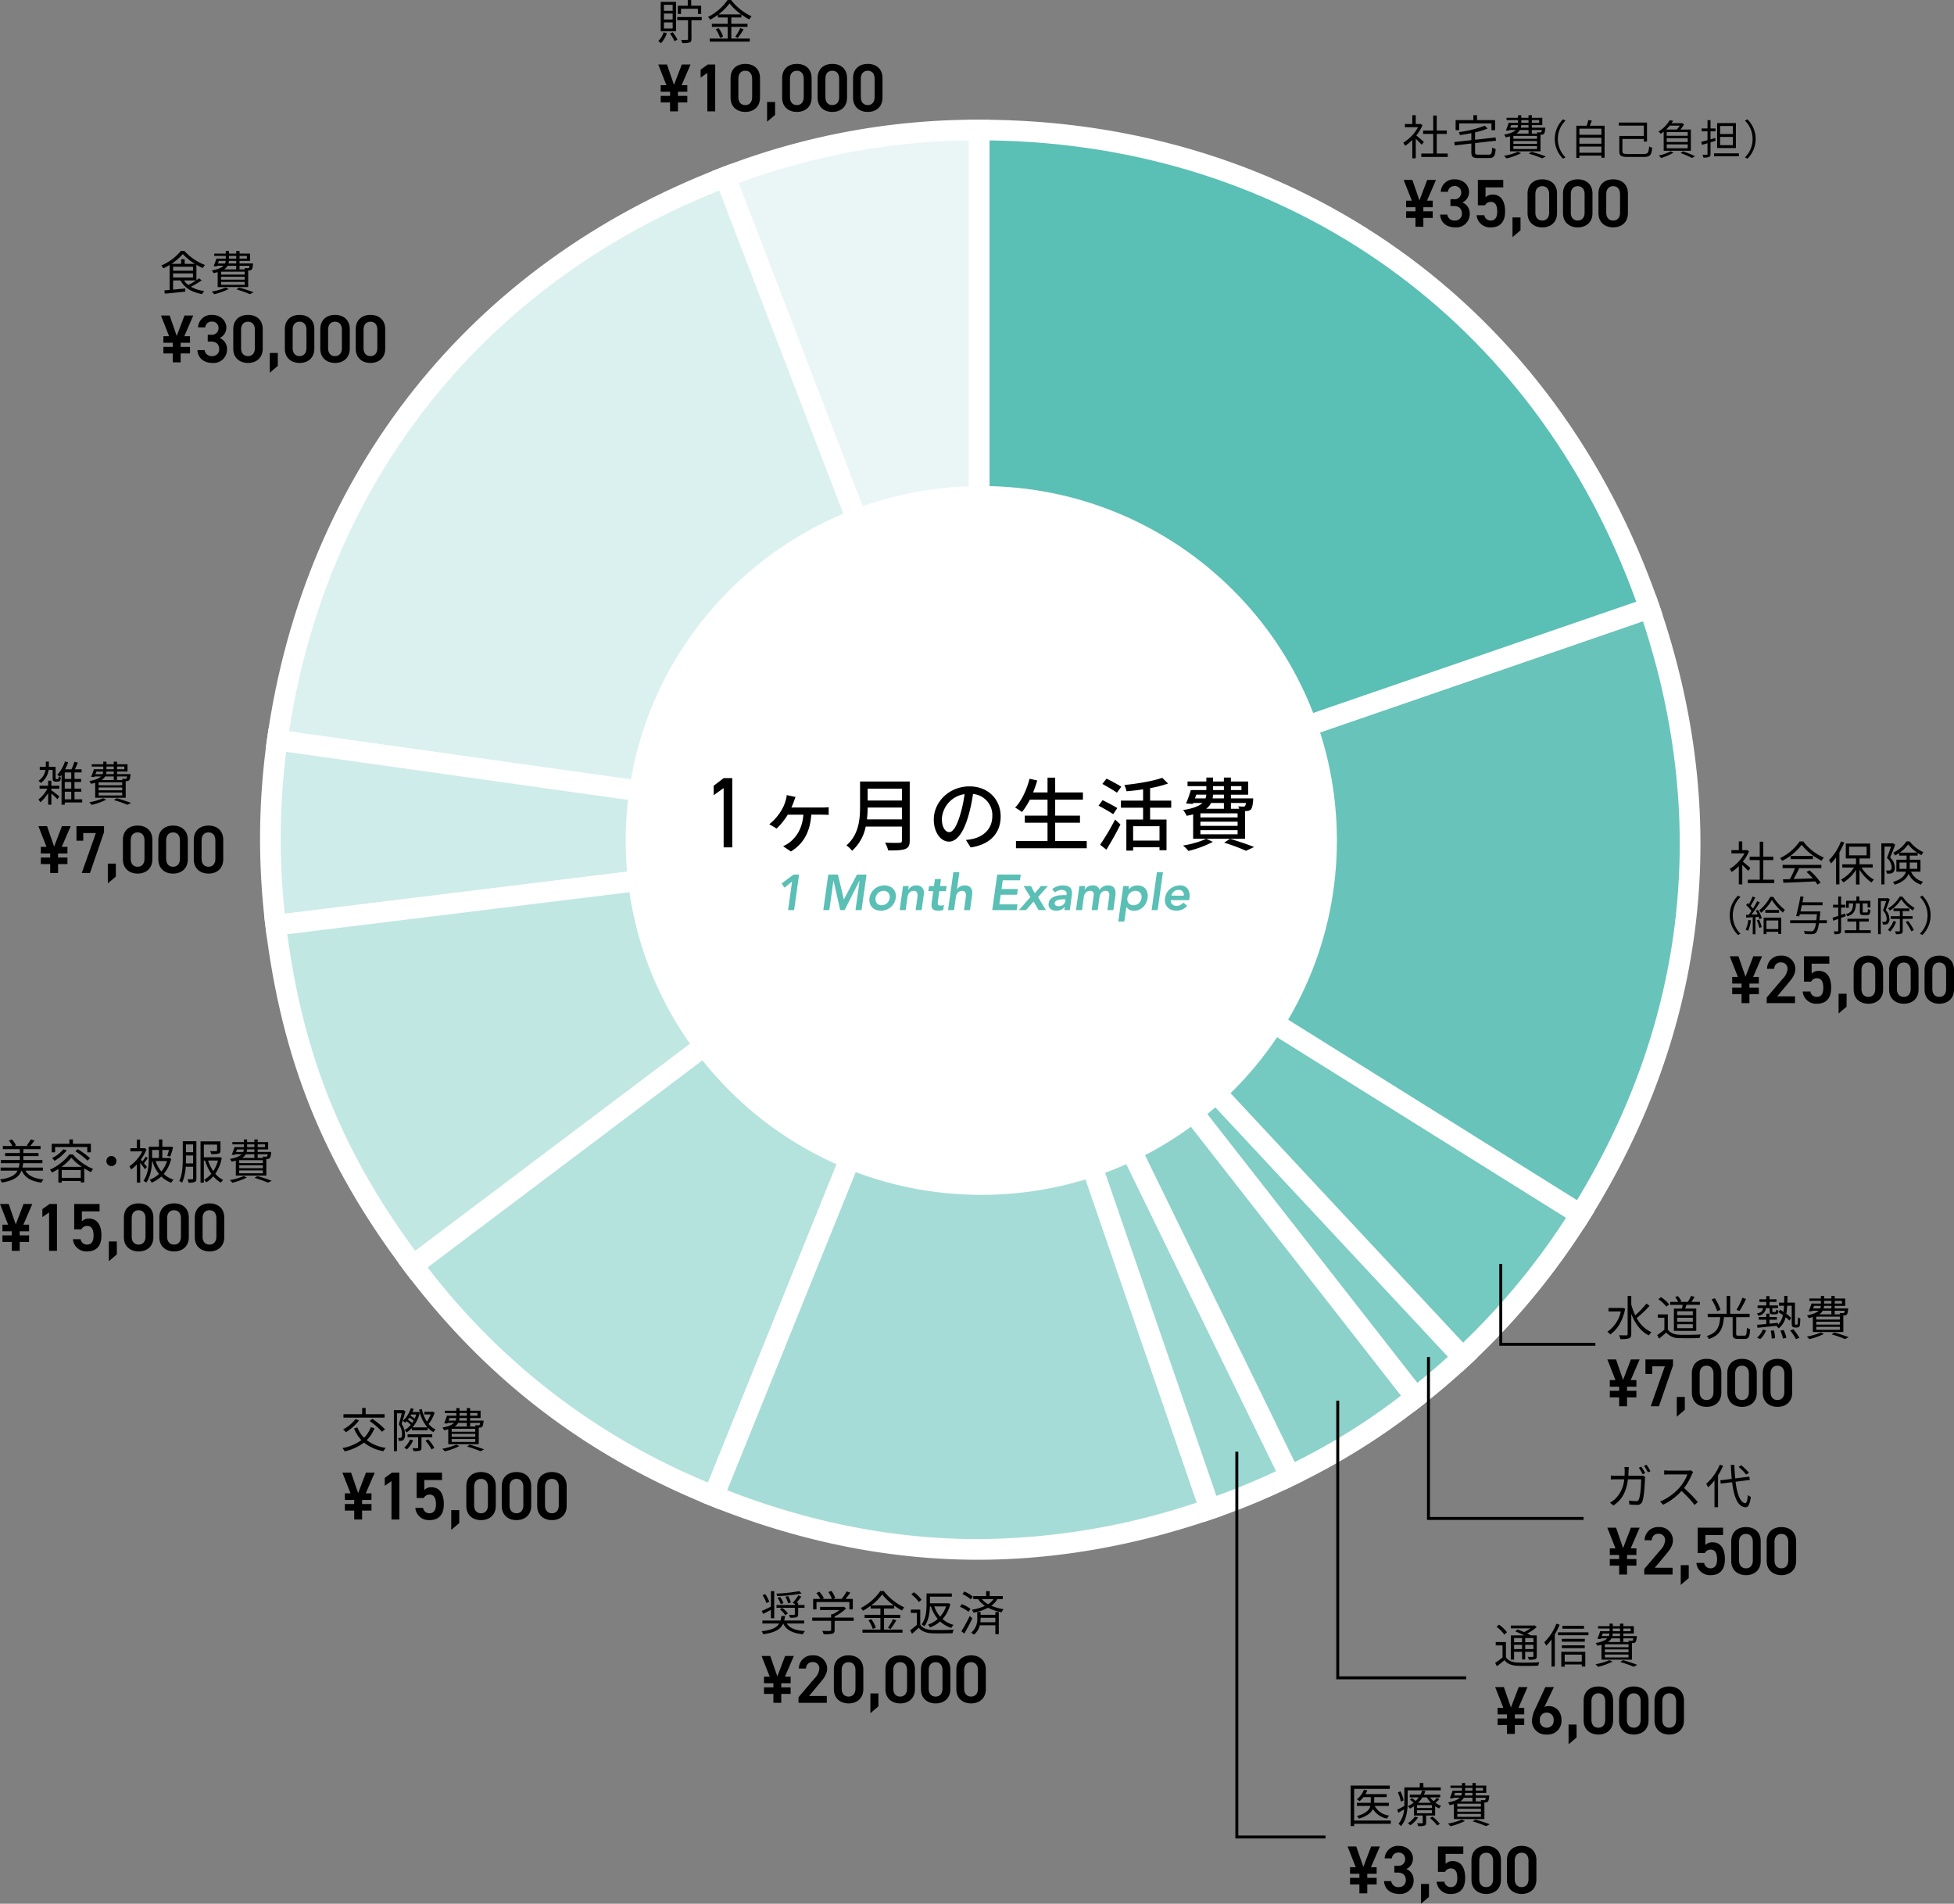 <svg xmlns="http://www.w3.org/2000/svg" width="661.969" height="644.927" viewBox="0 0 661.969 644.927">
  <rect x="0" y="0" width="661.969" height="644.927" fill="#808080" stroke="none"/>
  <g id="グループ_5230" data-name="グループ 5230" transform="translate(-1 -25.592)">
    <g id="グループ_5223" data-name="グループ 5223">
      <g id="グループ_235" data-name="グループ 235" transform="translate(246.684 69.64)">
        <g id="グループ_234" data-name="グループ 234">
          <path id="パス_91" data-name="パス 91" d="M172.04,940.836,85.983,716.662A234.75,234.75,0,0,1,172.04,700.71Z" transform="translate(-85.983 -700.71)" fill="#e9f6f5"/>
          <path id="パス_91_-_アウトライン" data-name="パス 91 - アウトライン" d="M168.773,942.091,81.461,714.649l3.267-1.254A239.388,239.388,0,0,1,172.04,697.21h3.5V940.836ZM90.513,718.7,168.54,921.953V704.234A231.863,231.863,0,0,0,90.513,718.7Z" transform="translate(-85.983 -700.71)" fill="#fff"/>
        </g>
      </g>
      <g id="グループ_237" data-name="グループ 237" transform="translate(94.945 85.591)">
        <g id="グループ_236" data-name="グループ 236">
          <path id="パス_92" data-name="パス 92" d="M297.03,927.7l-237.8-33.419c12.571-89.433,67.422-158.392,151.738-190.756Z" transform="translate(-59.235 -703.522)" fill="#dbf1ef"/>
          <path id="パス_92_-_アウトライン" data-name="パス 92 - アウトライン" d="M302.427,931.99,55.282,897.257l.487-3.466c12.7-90.314,68.807-160.856,153.949-193.537L212.986,699ZM63.211,891.3l228.422,32.1L208.968,708.065C129.179,739.911,76.3,806.392,63.211,891.3Z" transform="translate(-59.235 -703.522)" fill="#fff"/>
        </g>
      </g>
      <g id="グループ_239" data-name="グループ 239" transform="translate(92.604 276.347)">
        <g id="グループ_238" data-name="グループ 238" transform="translate(0 0)">
          <path id="パス_93" data-name="パス 93" d="M298.963,770.567,60.625,799.833a239.069,239.069,0,0,1,.545-62.685Z" transform="translate(-58.825 -737.148)" fill="#ceece9"/>
          <path id="パス_93_-_アウトライン" data-name="パス 93 - アウトライン" d="M57.58,803.733l-.428-3.471a242.652,242.652,0,0,1,.553-63.6l.489-3.464L299.45,767.1l-.061,6.94ZM64.172,741.1A235.646,235.646,0,0,0,63.7,795.93l208.454-25.6Z" transform="translate(-58.825 -737.148)" fill="#fff"/>
        </g>
      </g>
      <g id="グループ_241" data-name="グループ 241" transform="translate(94.402 309.766)">
        <g id="グループ_240" data-name="グループ 240">
          <path id="パス_94" data-name="パス 94" d="M297.479,743.039,105.7,887.548c-27.134-36-41.069-70.49-46.564-115.242Z" transform="translate(-59.139 -743.039)" fill="#c1e7e3"/>
          <path id="パス_94_-_アウトライン" data-name="パス 94 - アウトライン" d="M310.018,737.973l-205,154.477-2.106-2.795c-27.538-36.54-41.666-71.507-47.243-116.922l-.427-3.474ZM106.407,882.635,284.94,748.105,63.059,775.351C68.608,816.636,81.719,849.086,106.407,882.635Z" transform="translate(-59.139 -743.039)" fill="#fff"/>
        </g>
      </g>
      <g id="グループ_243" data-name="グループ 243" transform="translate(140.965 309.766)">
        <g id="グループ_242" data-name="グループ 242" transform="translate(0)">
          <path id="パス_95" data-name="パス 95" d="M259.123,743.039,169.168,965.682C127.36,948.788,94.485,923.561,67.346,887.55Z" transform="translate(-67.346 -743.039)" fill="#b4e2dd"/>
          <path id="パス_95_-_アウトライン" data-name="パス 95 - アウトライン" d="M267.1,732.649,171.1,970.238l-3.245-1.311c-42.151-17.032-75.943-42.962-103.306-79.271l-2.107-2.8ZM167.243,961.1,251.15,753.429,72.266,888.224A229.7,229.7,0,0,0,167.243,961.1Z" transform="translate(-67.346 -743.039)" fill="#fff"/>
        </g>
      </g>
      <g id="グループ_245" data-name="グループ 245" transform="translate(242.787 309.766)">
        <g id="グループ_244" data-name="グループ 244" transform="translate(0)">
          <path id="パス_96" data-name="パス 96" d="M175.251,743.039l78.178,227.045c-56.933,19.6-112.311,18.153-168.132-4.4Z" transform="translate(-85.297 -743.039)" fill="#a6dcd7"/>
          <path id="パス_96_-_アウトライン" data-name="パス 96 - アウトライン" d="M175.513,733.048l82.365,239.205-3.31,1.139c-26.741,9.206-53.591,13.874-79.805,13.874-30.117,0-60.659-6.171-90.778-18.34l-3.245-1.311Zm73.46,234.844L174.99,753.03l-85.128,210.7c28.222,10.977,56.77,16.54,84.9,16.54A236.934,236.934,0,0,0,248.973,967.892Z" transform="translate(-85.297 -743.039)" fill="#fff"/>
        </g>
      </g>
      <g id="グループ_247" data-name="グループ 247" transform="translate(332.742 309.766)">
        <g id="グループ_246" data-name="グループ 246">
          <path id="パス_97" data-name="パス 97" d="M101.153,743.039l105.26,215.824a223.66,223.66,0,0,1-27.082,11.222Z" transform="translate(-101.153 -743.039)" fill="#9bd8d2"/>
          <path id="パス_97_-_アウトライン" data-name="パス 97 - アウトライン" d="M104.3,741.5,211.086,960.46,207.962,962a227.983,227.983,0,0,1-27.506,11.4l-3.3,1.12L97.844,744.179Zm97.429,215.736L123.095,796.012l58.4,169.612C188.361,963.171,195.14,960.362,201.728,957.241Z" transform="translate(-101.153 -743.039)" fill="#fff"/>
        </g>
      </g>
      <g id="グループ_249" data-name="グループ 249" transform="translate(332.742 309.766)">
        <g id="グループ_248" data-name="グループ 248">
          <path id="パス_98" data-name="パス 98" d="M101.153,743.039,248.988,932.263a223.283,223.283,0,0,1-42.575,26.6Z" transform="translate(-101.153 -743.039)" fill="#8cd2cb"/>
          <path id="パス_98_-_アウトライン" data-name="パス 98 - アウトライン" d="M103.911,740.884,253.9,932.866l-2.758,2.155a227.9,227.9,0,0,1-43.2,26.988l-3.145,1.533L98.007,744.573Zm140.152,190.76L118.9,771.434l89.121,182.732A214.053,214.053,0,0,0,244.063,931.645Z" transform="translate(-101.153 -743.039)" fill="#fff"/>
        </g>
      </g>
      <g id="グループ_251" data-name="グループ 251" transform="translate(332.742 309.766)" opacity="0.999">
        <g id="グループ_250" data-name="グループ 250">
          <path id="パス_99" data-name="パス 99" d="M101.153,743.039,264.917,918.66c-5.435,5.066-10.075,9.031-15.929,13.6Z" transform="translate(-101.153 -743.039)" fill="#80cec6"/>
          <path id="パス_99_-_アウトライン" data-name="パス 99 - アウトライン" d="M103.713,740.652,269.864,918.833,267.3,921.22c-5.542,5.166-10.224,9.164-16.161,13.8l-2.758,2.154L98.395,745.194ZM259.956,918.471,153.267,804.058l96.312,123.276C253.228,924.407,256.478,921.631,259.956,918.471Z" transform="translate(-101.153 -743.039)" fill="#fff"/>
        </g>
      </g>
      <g id="グループ_253" data-name="グループ 253" transform="translate(332.742 309.766)">
        <g id="グループ_252" data-name="グループ 252">
          <path id="パス_100" data-name="パス 100" d="M101.153,743.039,304.792,870.287a239.182,239.182,0,0,1-39.874,48.373Z" transform="translate(-101.153 -743.039)" fill="#74c9c0"/>
          <path id="パス_100_-_アウトライン" data-name="パス 100 - アウトライン" d="M103.008,740.071l206.605,129.1-1.852,2.968A242.764,242.764,0,0,1,267.3,921.221l-2.56,2.384L98.593,745.426ZM299.948,871.388,121.843,760.095,265.074,913.7A235.754,235.754,0,0,0,299.948,871.388Z" transform="translate(-101.153 -743.039)" fill="#fff"/>
        </g>
      </g>
      <g id="グループ_255" data-name="グループ 255" transform="translate(332.742 231.588)">
        <g id="グループ_254" data-name="グループ 254">
          <path id="パス_101" data-name="パス 101" d="M101.153,807.436l227.039-78.177c24.529,71.223,16.514,141.544-23.4,205.424Z" transform="translate(-101.153 -729.258)" fill="#68c4bb"/>
          <path id="パス_101_-_アウトライン" data-name="パス 101 - アウトライン" d="M330.362,724.809l1.14,3.309c24.754,71.874,16.544,143.944-23.741,208.419l-1.855,2.968L93.075,806.515Zm-26.7,205.038C340.6,868.981,348.3,801.32,326,733.714l-216.77,74.642Z" transform="translate(-101.153 -729.258)" fill="#fff"/>
        </g>
      </g>
      <g id="グループ_257" data-name="グループ 257" transform="translate(332.742 69.64)">
        <g id="グループ_256" data-name="グループ 256">
          <path id="パス_102" data-name="パス 102" d="M101.153,940.836V700.71c105.43,0,192.718,62.259,227.04,161.949Z" transform="translate(-101.153 -700.71)" fill="#5abfb5"/>
          <path id="パス_102_-_アウトライン" data-name="パス 102 - アウトライン" d="M97.653,945.743V697.21h3.5c107.192,0,195.456,62.96,230.349,164.31l1.139,3.309Zm7-241.51v231.7L323.722,860.5C289.459,765.092,206.018,705.573,104.653,704.233Z" transform="translate(-101.153 -700.71)" fill="#fff"/>
        </g>
      </g>
    </g>
    <path id="パス_524" data-name="パス 524" d="M120.471,0c66.534,0,120.471,53.757,120.471,120.069S187.005,240.138,120.471,240.138,0,186.381,0,120.069,53.937,0,120.471,0Z" transform="translate(212.967 190.241)" fill="#fff"/>
    <path id="パス_104" data-name="パス 104" d="M2960.813,4031.862h-53.04v-55.185h1v54.185h52.04Z" transform="translate(-2423.338 -3491.362)"/>
    <path id="パス_104-2" data-name="パス 104" d="M2940.323,4031.862h-32.55v-27.734h1v26.734h31.55Z" transform="translate(-2398.848 -3550.362)"/>
    <path id="パス_105" data-name="パス 105" d="M2951.781,4085h-44.008v-94.376h1V4084h43.008Z" transform="translate(-2454.078 -3490.507)"/>
    <path id="パス_108" data-name="パス 108" d="M2938.316,4131.087h-30.543V4000.066h1v130.021h29.543Z" transform="translate(-2488.264 -3482.677)"/>
    <path id="パス_11915" data-name="パス 11915" d="M7.376-4.336c-.4-.352-1.808-1.584-2.56-2.176A14.377,14.377,0,0,0,6.9-10l-.672-.448-.208.048H4.624v-2.976H3.456V-10.4H.944v1.088H5.392A13.879,13.879,0,0,1,.384-4.064a5.382,5.382,0,0,1,.624,1.072,15.108,15.108,0,0,0,2.448-2V1.216H4.624V-5.408c.72.672,1.6,1.568,2.016,2.032ZM11.728-.4V-7.04h3.408V-8.192H11.728v-5.072H10.544v5.072H7.12V-7.04h3.424V-.4H6.5V.768h8.96V-.4Zm6.544-3.9H22.48A30.2,30.2,0,0,1,20.752-.576c-.864.032-1.664.048-2.352.064L18.56.656C21.3.56,25.44.384,29.36.192A10.011,10.011,0,0,1,30.1,1.264L31.168.608a21.309,21.309,0,0,0-3.76-4.176L26.4-3.024a24.589,24.589,0,0,1,2.112,2.16c-2.24.1-4.5.176-6.48.24.64-1.12,1.328-2.5,1.888-3.68h7.5v-1.1H18.272Zm2.72-4.144V-7.36H28.56V-8.448Zm3.072-4.912A16.809,16.809,0,0,1,17.44-7.712a3.738,3.738,0,0,1,.688.944,18.3,18.3,0,0,0,6.608-5.456,19.614,19.614,0,0,0,6.752,5.392,6.373,6.373,0,0,1,.768-1.056A17.238,17.238,0,0,1,25.28-13.36Zm13.984.016a17.966,17.966,0,0,1-4.032,6.3,9.716,9.716,0,0,1,.672,1.152A17.29,17.29,0,0,0,36.4-7.936v9.12h1.136V-9.68a23.768,23.768,0,0,0,1.632-3.328Zm2.768,1.776h5.936V-8.64H40.816Zm8,7.056V-5.6h-4.48V-7.584h3.6V-12.64H39.7v5.056h3.456V-5.6h-4.64v1.088h3.952a11.851,11.851,0,0,1-4.416,4.1,5.86,5.86,0,0,1,.832.944,13.372,13.372,0,0,0,4.272-4.256v4.96h1.184V-3.776A14.736,14.736,0,0,0,48.384.56a5.391,5.391,0,0,1,.848-.944,12.467,12.467,0,0,1-4.208-4.128Zm6.832-8.24-.176.048H51.744V1.216H52.8V-11.616h2.208c-.368,1.12-.88,2.656-1.376,3.856a4.342,4.342,0,0,1,1.584,3.04,1.277,1.277,0,0,1-.352,1.072,1.041,1.041,0,0,1-.56.144A7.334,7.334,0,0,1,53.3-3.52a2.9,2.9,0,0,1,.288,1.056,7.207,7.207,0,0,0,1.184-.016,1.752,1.752,0,0,0,.864-.3A2.052,2.052,0,0,0,56.3-4.592,4.665,4.665,0,0,0,54.72-7.9c.576-1.344,1.216-3.04,1.712-4.368Zm2.24,8.688V-6.208h2.4v1.36c0,.256-.016.528-.032.784ZM63.9-6.208v2.144H61.328c.016-.256.032-.5.032-.752V-6.208Zm-5.92-3.36a11.777,11.777,0,0,0,2.848-2.768,13.539,13.539,0,0,0,3.056,2.768ZM64.992-3.1V-7.168H61.36V-8.56h2.688v-.9A10.991,10.991,0,0,0,65.36-8.7a5.813,5.813,0,0,1,.624-1.024,12.075,12.075,0,0,1-4.656-3.648H60.24a11.022,11.022,0,0,1-4.464,3.824,5.01,5.01,0,0,1,.592.96,12.5,12.5,0,0,0,1.408-.832v.864h2.512v1.392H56.832V-3.1h3.232c-.4,1.36-1.52,2.608-4.416,3.5a3.97,3.97,0,0,1,.64.9C59.1.4,60.4-.944,60.96-2.4A6.893,6.893,0,0,0,65.2,1.3,3.057,3.057,0,0,1,65.888.288a6.038,6.038,0,0,1-4.1-3.392Z" transform="translate(586.615 324)"/>
    <path id="パス_11906" data-name="パス 11906" d="M5.776-9.36,5.6-9.312H.928v1.184h4.16A10.916,10.916,0,0,1,.544-1.264a4.8,4.8,0,0,1,.944.944C3.824-1.9,5.76-4.864,6.56-9.056Zm8-1.44A30.356,30.356,0,0,1,9.984-6.832,19.533,19.533,0,0,1,8.64-10.448v-2.9H7.408V-.464c0,.32-.112.416-.432.432-.32,0-1.344.016-2.5-.032a4.737,4.737,0,0,1,.48,1.3A9.612,9.612,0,0,0,7.888.992C8.416.768,8.64.384,8.64-.464V-7.328C9.9-4.048,11.824-1.36,14.592,0a4.5,4.5,0,0,1,.9-1.072A10.937,10.937,0,0,1,10.48-5.888a39.124,39.124,0,0,0,4.368-4.144ZM29.488-6.864h-5.3V-8.192h5.3Zm0,2.192h-5.3V-6h5.3Zm0,2.208h-5.3V-3.808h5.3ZM23.072-9.1v7.552h7.584V-9.1H26.9c.144-.384.3-.832.448-1.264H31.9v-.992h-2.9c.352-.5.752-1.136,1.088-1.728l-1.184-.3a16.023,16.023,0,0,1-1.12,2.032H25.184l.416-.176a5.765,5.765,0,0,0-1.184-1.808l-.912.352a7.527,7.527,0,0,1,1.008,1.632h-2.7v.992h4.24c-.064.416-.16.864-.24,1.264Zm-1.6-1.424a12.175,12.175,0,0,0-2.784-2.464l-.88.72a11.039,11.039,0,0,1,2.72,2.528ZM21.024-7.12H17.632V-6h2.224v4.048A26.717,26.717,0,0,1,17.424-.128l.64,1.2C18.912.384,19.712-.3,20.48-.976A5.7,5.7,0,0,0,25.008.912c1.76.064,5.04.032,6.784-.032a5.414,5.414,0,0,1,.384-1.216c-1.872.128-5.424.176-7.168.112-1.84-.08-3.232-.624-3.984-1.792ZM46.3-12.784a23.775,23.775,0,0,1-2.016,4.1l.992.4A33.578,33.578,0,0,0,47.5-12.336Zm-7.44,4.1a15.571,15.571,0,0,0-1.936-3.92l-1.072.4A17.245,17.245,0,0,1,37.744-8.24ZM44.912.08c-.608,0-.736-.112-.736-.64V-6.192H48.72V-7.328H42.144v-6.064H40.96v6.064H34.528v1.136h4.256c-.256,3.024-.848,5.28-4.576,6.4a3.705,3.705,0,0,1,.736,1.008C38.928-.1,39.728-2.7,40.032-6.192h2.944V-.544c0,1.344.4,1.728,1.808,1.728h2.3c1.344,0,1.664-.688,1.808-3.264a3.434,3.434,0,0,1-1.088-.528C47.728-.32,47.616.08,46.992.08ZM55.52-9.264V-8.24c0,.864.192,1.088,1.04,1.088h.976c.624,0,.88-.272.96-1.264a2.7,2.7,0,0,1-.784-.336c-.032.72-.08.8-.32.8h-.7c-.256,0-.272-.032-.272-.288V-9.264h1.92v-.9h-2.88v-1.2h2.368v-.88H55.456v-1.072H54.368v1.072h-2.32v.88h2.32v1.2H51.44v.9H53.3c-.176.992-.7,1.536-2.144,1.856a2.444,2.444,0,0,1,.544.736,2.922,2.922,0,0,0,2.56-2.592Zm-3.168,10.5A8.041,8.041,0,0,0,54.3-1.712l-1.088-.3A7.311,7.311,0,0,1,51.248.768Zm3.536-2.848a16.036,16.036,0,0,1,.32,2.688L57.36.928a14.449,14.449,0,0,0-.368-2.64Zm3.264-.016a13.764,13.764,0,0,1,.88,2.688L61.2.816a13.948,13.948,0,0,0-.928-2.656Zm3.3-.064a16.745,16.745,0,0,1,1.968,2.928L65.6.816a18.288,18.288,0,0,0-2.048-2.88Zm1.9-1.952a.29.29,0,0,1-.208-.048,2.18,2.18,0,0,1-.064-.736V-11.12H61.5c.032-.72.032-1.472.048-2.272H60.464c0,.8-.016,1.552-.032,2.272H58.656v1.072h1.728c-.032.736-.1,1.424-.176,2.064-.4-.272-.8-.512-1.168-.736l-.528.848c.48.288.992.64,1.488,1.008a6.26,6.26,0,0,1-1.664,3.248l-.016-.656c-.96.1-1.936.208-2.864.288V-5.328h2.5V-6.24h-2.5V-7.392H54.368V-6.24H51.824v.912h2.544v1.456c-1.168.112-2.24.208-3.088.256l.112,1.024c1.728-.176,4.176-.432,6.576-.688l-.16.112a3.57,3.57,0,0,1,.768.784,6.713,6.713,0,0,0,2.352-3.792A13,13,0,0,1,62.24-5.008l.56-.976a13.365,13.365,0,0,0-1.632-1.328,23.169,23.169,0,0,0,.288-2.736h1.536V-4.5c0,1.072.08,1.328.288,1.536a1.2,1.2,0,0,0,.8.288H64.7a1.165,1.165,0,0,0,.688-.192,1.007,1.007,0,0,0,.384-.72,19.352,19.352,0,0,0,.128-2.16,2.228,2.228,0,0,1-.816-.432c0,.912-.016,1.616-.032,1.92-.032.3-.064.464-.128.528a.37.37,0,0,1-.272.08Zm6.192-6.368h2.3a2.284,2.284,0,0,1-.208.864h-2.4Zm3.424-1.7h2.464v.912H73.968Zm6.064,0v.912h-2.48v-.912Zm-3.6,2.56H73.824a4.881,4.881,0,0,0,.128-.864h2.48Zm4.5.784a1.758,1.758,0,0,1-.208.736.625.625,0,0,1-.384.08c-.16,0-.608-.016-1.1-.048a3.12,3.12,0,0,1,.176.464H72.3a3.362,3.362,0,0,0,1.2-1.232h2.928v1.2h1.12v-1.2ZM79.3-5.376h-8v-.992h8Zm0,1.712h-8V-4.64h8Zm0,1.744h-8v-.992h8Zm-9.152.768H80.48V-6.784h.384a1.106,1.106,0,0,0,.768-.288c.256-.256.352-.72.464-1.7.016-.144.032-.384.032-.384H77.552v-.864H81.1V-12.5H77.552v-.88h-1.12v.88H73.968v-.88H72.88v.88h-3.9v.784h3.9v.912H69.7a24.1,24.1,0,0,1-.944,2.576l1.1.064.08-.208h2.176c-.656.656-1.84,1.184-3.952,1.584a3.59,3.59,0,0,1,.56.912c.528-.112.992-.224,1.424-.336Zm2.688.16A20.943,20.943,0,0,1,68.112.384a7.431,7.431,0,0,1,.864.88A22.173,22.173,0,0,0,73.9-.512Zm3.648.624a39.649,39.649,0,0,1,4.56,1.6L82.3.608C81.12.144,79.2-.512,77.44-.992Z" transform="translate(545 478)"/>
    <path id="パス_11907" data-name="パス 11907" d="M12.048-12.544l-.848.368a19.392,19.392,0,0,1,1.3,2.208l.864-.384A24.8,24.8,0,0,0,12.048-12.544Zm1.76-.64-.848.368a16.629,16.629,0,0,1,1.328,2.192l.848-.384A19.839,19.839,0,0,0,13.808-13.184Zm-6,.784H6.3a9.3,9.3,0,0,1,.112,1.328c0,.56-.032,1.1-.064,1.616H3.536c-.608,0-1.264-.032-1.824-.08v1.344a17.073,17.073,0,0,1,1.84-.064H6.24A10.288,10.288,0,0,1,3.072-1.52,7.886,7.886,0,0,1,1.424-.336L2.592.608C5.264-1.232,6.928-3.648,7.5-8.256h4.48c0,1.712-.208,5.648-.816,6.88a.875.875,0,0,1-.928.512A19.466,19.466,0,0,1,7.856-1.04L8.016.288C8.848.352,9.776.4,10.592.4A1.64,1.64,0,0,0,12.3-.576c.72-1.536.912-6.192.976-7.728a5,5,0,0,1,.08-.784l-.9-.448a5.766,5.766,0,0,1-1.024.08H7.632c.032-.528.064-1.072.08-1.648C7.728-11.488,7.76-12.048,7.808-12.4ZM29.6-10.7l-.816-.624a4.381,4.381,0,0,1-1.2.128H21.408c-.48,0-1.392-.064-1.616-.1V-9.84c.176-.016,1.056-.08,1.616-.08h6.24a14.079,14.079,0,0,1-2.656,4.448A18.3,18.3,0,0,1,18.4-.72L19.424.352a20.284,20.284,0,0,0,6.24-4.672,36.942,36.942,0,0,1,4.4,4.752l1.12-.96a44.383,44.383,0,0,0-4.672-4.784A20.25,20.25,0,0,0,29.2-10,4.59,4.59,0,0,1,29.6-10.7Zm18.9.224a16.885,16.885,0,0,0-2.64-2.56l-.864.576A17.072,17.072,0,0,1,47.568-9.84ZM38.624-13.2A17.936,17.936,0,0,1,34-6.7a7.818,7.818,0,0,1,.688,1.152A18.132,18.132,0,0,0,36.832-7.9V1.2h1.2V-9.616a21.567,21.567,0,0,0,1.712-3.232ZM48.8-8.048l-.16-1.12-4.784.608c-.16-1.408-.256-2.96-.3-4.576H42.368c.064,1.664.176,3.248.3,4.736L38.8-7.92l.16,1.12,3.84-.48c.608,4.992,1.888,8.3,4.512,8.5.832.048,1.472-.784,1.824-3.52a4.84,4.84,0,0,1-.992-.624c-.16,1.84-.416,2.784-.88,2.752-1.712-.16-2.752-3.024-3.3-7.264Z" transform="translate(545 535)"/>
    <path id="パス_11908" data-name="パス 11908" d="M9.632-8.48v1.408H6.944V-8.48Zm3.856,1.408H10.7V-8.48h2.784ZM10.7-4.736V-6.192h2.784v1.456Zm-3.76,0V-6.192H9.632v1.456Zm0,.912H9.632v2.592H10.7V-3.824h2.784v1.456c0,.208-.064.272-.272.272-.192,0-.88.016-1.632-.016a3.718,3.718,0,0,1,.336.976,7.041,7.041,0,0,0,2.16-.176c.416-.176.544-.464.544-1.04v-7.04H12.608c-.352-.192-.768-.416-1.232-.64a14.146,14.146,0,0,0,3.232-2.192l-.736-.56-.224.064H5.84v.944h6.672a12.238,12.238,0,0,1-2.192,1.264c-.752-.32-1.536-.64-2.224-.88l-.752.672c.96.352,2.1.864,3.04,1.328H5.824v8.224h1.12ZM4.528-10.448a11.994,11.994,0,0,0-2.7-2.576l-.832.736A12.243,12.243,0,0,1,3.648-9.632ZM4.176-7.12H.72V-6h2.3v4.112A27.671,27.671,0,0,1,.528-.08L1.1,1.072C2.016.4,2.864-.288,3.68-.992,4.656.272,6.1.832,8.192.912,9.952.992,13.344.96,15.12.88a5.884,5.884,0,0,1,.368-1.168c-1.9.128-5.552.176-7.3.1C6.32-.256,4.944-.784,4.176-1.984Zm26.448-5.5H23.3v.976h7.328Zm-9.36-.72a17.863,17.863,0,0,1-4.1,6.3,7.924,7.924,0,0,1,.672,1.152A17.151,17.151,0,0,0,19.616-8V1.168h1.12V-9.712a23.372,23.372,0,0,0,1.632-3.3Zm8.608,10.48V-.512H24.08V-2.864Zm-6.944,4.08H24.08V.464h5.792v.7h1.184V-3.824H22.928ZM23.1-5.056H30.88v-.96H23.1Zm7.808-3.168H23.1v.976h7.808Zm-9.12-2.208v.992H32.128v-.992Zm15.152.416h2.3a2.284,2.284,0,0,1-.208.864h-2.4Zm3.424-1.7h2.464v.912H40.368Zm6.064,0v.912h-2.48v-.912Zm-3.6,2.56H40.224a4.882,4.882,0,0,0,.128-.864h2.48Zm4.5.784a1.758,1.758,0,0,1-.208.736.625.625,0,0,1-.384.08c-.16,0-.608-.016-1.1-.048a3.121,3.121,0,0,1,.176.464H38.7a3.362,3.362,0,0,0,1.2-1.232h2.928v1.2h1.12v-1.2ZM45.7-5.376h-8v-.992h8Zm0,1.712h-8V-4.64h8Zm0,1.744h-8v-.992h8Zm-9.152.768H46.88V-6.784h.384a1.106,1.106,0,0,0,.768-.288c.256-.256.352-.72.464-1.7.016-.144.032-.384.032-.384H43.952v-.864H47.5V-12.5H43.952v-.88h-1.12v.88H40.368v-.88H39.28v.88h-3.9v.784h3.9v.912H36.1a24.1,24.1,0,0,1-.944,2.576l1.1.064.08-.208h2.176c-.656.656-1.84,1.184-3.952,1.584a3.59,3.59,0,0,1,.56.912c.528-.112.992-.224,1.424-.336Zm2.688.16A20.943,20.943,0,0,1,34.512.384a7.431,7.431,0,0,1,.864.88A22.173,22.173,0,0,0,40.3-.512Zm3.648.624a39.65,39.65,0,0,1,4.56,1.6L48.7.608C47.52.144,45.6-.512,43.84-.992Z" transform="translate(507 589)"/>
    <path id="パス_11909" data-name="パス 11909" d="M15.168-.672H2.752v-10.7H14.816v-1.136H1.568V1.2H2.752V.448H15.168Zm-.656-4.944V-6.672H9.552v-1.92h4.224V-9.616H6.608A9.65,9.65,0,0,0,7.2-10.848L6.08-11.12a8.01,8.01,0,0,1-2.432,3.3,8.32,8.32,0,0,1,.976.592A8.058,8.058,0,0,0,5.9-8.592h2.48v1.92H3.68v1.056H8.256c-.3,1.232-1.344,2.544-4.608,3.44a4.685,4.685,0,0,1,.72.88C7.2-2.16,8.528-3.328,9.1-4.56a7.23,7.23,0,0,0,4.784,3.232,4.187,4.187,0,0,1,.736-1.008,6.367,6.367,0,0,1-4.9-3.28ZM19.52-7.488a12.216,12.216,0,0,0-1.056-3.056l-.9.352a12.31,12.31,0,0,1,.992,3.136ZM32.1-10.88V-11.9H26.208v-1.472H24.976V-11.9H19.76v5.12c0,.384,0,.784-.016,1.2-.928.5-1.776.944-2.4,1.232L17.728-3.3c.624-.352,1.28-.736,1.936-1.136A8.411,8.411,0,0,1,17.776.432a4.924,4.924,0,0,1,.832.8C20.56-.96,20.88-4.352,20.88-6.784v-4.1ZM23.312-2a7.571,7.571,0,0,1-2.4,2.256,3.869,3.869,0,0,1,.88.7A10.05,10.05,0,0,0,24.4-1.7Zm5.12.48a14.173,14.173,0,0,1,2.432,2.528l.928-.544a15,15,0,0,0-2.48-2.448ZM24.416-6.672A9,9,0,0,0,25.872-8.5h1.5a9.623,9.623,0,0,0,1.44,1.824ZM29.12-4.9H24.032v-.992H29.12Zm0,1.76H24.032V-4.144H29.12Zm1.744-5.232a14.527,14.527,0,0,1-1.216,1.152A8.716,8.716,0,0,1,28.48-8.5H31.9V-9.44H26.4a8.917,8.917,0,0,0,.48-1.232l-1.1-.144a7.541,7.541,0,0,1-.56,1.376H21.6V-8.5h3.024a7.975,7.975,0,0,1-1.04,1.2,12.3,12.3,0,0,0-1.28-.976l-.64.56a10.609,10.609,0,0,1,1.248.992,9.828,9.828,0,0,1-2,1.232,2.656,2.656,0,0,1,.736.784,10.139,10.139,0,0,0,1.36-.8v3.152h2.976v2.4c0,.176-.032.208-.256.208-.208.016-.88.032-1.664,0a3.535,3.535,0,0,1,.384.976,7.3,7.3,0,0,0,2.144-.16c.432-.16.544-.432.544-.992V-2.352h3.056V-5.52a10.2,10.2,0,0,0,1.344.752,4.51,4.51,0,0,1,.7-.848A8.247,8.247,0,0,1,30.272-6.7,12.49,12.49,0,0,0,31.6-7.84Zm6.08-1.648h2.3a2.284,2.284,0,0,1-.208.864h-2.4Zm3.424-1.7h2.464v.912H40.368Zm6.064,0v.912h-2.48v-.912Zm-3.6,2.56H40.224a4.882,4.882,0,0,0,.128-.864h2.48Zm4.5.784a1.758,1.758,0,0,1-.208.736.625.625,0,0,1-.384.08c-.16,0-.608-.016-1.1-.048a3.121,3.121,0,0,1,.176.464H38.7a3.362,3.362,0,0,0,1.2-1.232h2.928v1.2h1.12v-1.2ZM45.7-5.376h-8v-.992h8Zm0,1.712h-8V-4.64h8Zm0,1.744h-8v-.992h8Zm-9.152.768H46.88V-6.784h.384a1.106,1.106,0,0,0,.768-.288c.256-.256.352-.72.464-1.7.016-.144.032-.384.032-.384H43.952v-.864H47.5V-12.5H43.952v-.88h-1.12v.88H40.368v-.88H39.28v.88h-3.9v.784h3.9v.912H36.1a24.1,24.1,0,0,1-.944,2.576l1.1.064.08-.208h2.176c-.656.656-1.84,1.184-3.952,1.584a3.59,3.59,0,0,1,.56.912c.528-.112.992-.224,1.424-.336Zm2.688.16A20.943,20.943,0,0,1,34.512.384a7.431,7.431,0,0,1,.864.88A22.173,22.173,0,0,0,40.3-.512Zm3.648.624a39.65,39.65,0,0,1,4.56,1.6L48.7.608C47.52.144,45.6-.512,43.84-.992Z" transform="translate(457 643)"/>
    <path id="パス_11919" data-name="パス 11919" d="M14.976-11.312H8.56v-2.1H7.376v2.1H1.04v1.152H14.976Zm-5.088,2.3A23.926,23.926,0,0,1,14.08-5.376l1.04-.816a24.887,24.887,0,0,0-4.288-3.536ZM5.12-9.664A13.083,13.083,0,0,1,.912-6.16a6.835,6.835,0,0,1,.976.944A16.917,16.917,0,0,0,6.32-9.2ZM10.3-6.928a9.753,9.753,0,0,1-2.272,3.6A10.265,10.265,0,0,1,5.76-6.848L4.624-6.5a12.5,12.5,0,0,0,2.5,3.968A15.544,15.544,0,0,1,.688.16,4.74,4.74,0,0,1,1.44,1.28,17.211,17.211,0,0,0,8-1.7a14.132,14.132,0,0,0,6.592,2.912A4.874,4.874,0,0,1,15.376.1,13.756,13.756,0,0,1,8.928-2.528a11.192,11.192,0,0,0,2.608-4.048ZM21.3-12.736l-.144.032H18.128V1.216h1.04V-11.616h1.616c-.256,1.088-.624,2.576-.992,3.728A5.609,5.609,0,0,1,20.88-4.544a1.7,1.7,0,0,1-.256,1.12.519.519,0,0,1-.384.144,3.562,3.562,0,0,1-.7-.016,2.4,2.4,0,0,1,.24,1.024,6.833,6.833,0,0,0,.848-.032,1.276,1.276,0,0,0,.72-.288,2.431,2.431,0,0,0,.544-1.84,6.229,6.229,0,0,0-1.136-3.552c.448-1.312.912-2.992,1.28-4.336Zm2.32,9.984A8.112,8.112,0,0,1,21.632.016a7.323,7.323,0,0,1,.9.608,10.177,10.177,0,0,0,2.128-3.088Zm7.5-.768V-4.5H22.768v.976h3.584V-.032c0,.176-.064.224-.272.24-.192,0-.9,0-1.664-.016a4.707,4.707,0,0,1,.384.992,6.45,6.45,0,0,0,2.112-.16c.448-.176.56-.464.56-1.04v-3.5ZM28.832-2.3A13.628,13.628,0,0,1,30.88.624L31.84.08A13.149,13.149,0,0,0,29.728-2.8ZM22.88-9.472c.16-.224.336-.448.5-.688a12.46,12.46,0,0,1,1.44,1.04c-.16.272-.32.544-.5.8A11.065,11.065,0,0,0,22.88-9.472ZM25.7-11.216a13.082,13.082,0,0,1-.512,1.392,10.991,10.991,0,0,0-1.424-.944c.08-.144.16-.3.24-.448Zm5.552-.976-.192.064H28.448v.9h2.144A11.34,11.34,0,0,1,29.312-8.8,13.191,13.191,0,0,1,27.6-13.056l-.928.176a12.9,12.9,0,0,0,2.8,6.032h-5.04A11.333,11.333,0,0,0,26.9-11.856l-.656-.256-.192.048H24.416c.144-.352.288-.7.4-1.072l-.976-.224a9.116,9.116,0,0,1-2.7,4.288,8.147,8.147,0,0,1,.8.624q.24-.216.48-.48a14.64,14.64,0,0,1,1.44,1.2,7.084,7.084,0,0,1-2.128,1.776,3.5,3.5,0,0,1,.656.816,8.669,8.669,0,0,0,1.824-1.472v.736h5.344v-.9a7.42,7.42,0,0,0,1.984,1.536,3.688,3.688,0,0,1,.72-.9A7.023,7.023,0,0,1,29.888-8a12.948,12.948,0,0,0,2.048-3.808Zm5.7,2.176h2.3a2.284,2.284,0,0,1-.208.864h-2.4Zm3.424-1.7h2.464v.912H40.368Zm6.064,0v.912h-2.48v-.912Zm-3.6,2.56H40.224a4.882,4.882,0,0,0,.128-.864h2.48Zm4.5.784a1.758,1.758,0,0,1-.208.736.625.625,0,0,1-.384.08c-.16,0-.608-.016-1.1-.048a3.121,3.121,0,0,1,.176.464H38.7a3.362,3.362,0,0,0,1.2-1.232h2.928v1.2h1.12v-1.2ZM45.7-5.376h-8v-.992h8Zm0,1.712h-8V-4.64h8Zm0,1.744h-8v-.992h8Zm-9.152.768H46.88V-6.784h.384a1.106,1.106,0,0,0,.768-.288c.256-.256.352-.72.464-1.7.016-.144.032-.384.032-.384H43.952v-.864H47.5V-12.5H43.952v-.88h-1.12v.88H40.368v-.88H39.28v.88h-3.9v.784h3.9v.912H36.1a24.1,24.1,0,0,1-.944,2.576l1.1.064.08-.208h2.176c-.656.656-1.84,1.184-3.952,1.584a3.59,3.59,0,0,1,.56.912c.528-.112.992-.224,1.424-.336Zm2.688.16A20.943,20.943,0,0,1,34.512.384a7.431,7.431,0,0,1,.864.88A22.173,22.173,0,0,0,40.3-.512Zm3.648.624a39.65,39.65,0,0,1,4.56,1.6L48.7.608C47.52.144,45.6-.512,43.84-.992Z" transform="translate(116.313 516)"/>
    <path id="パス_11916" data-name="パス 11916" d="M9.73-5.32a9.3,9.3,0,0,0,2.786,6.664l.84-.434a8.761,8.761,0,0,1-2.6-6.23,8.761,8.761,0,0,1,2.6-6.23l-.84-.434A9.3,9.3,0,0,0,9.73-5.32Zm6.286,1.54a10.061,10.061,0,0,1-.91,3.332,3.636,3.636,0,0,1,.812.392,12.321,12.321,0,0,0,.994-3.556Zm2.884.154a13.728,13.728,0,0,1,.854,2.562l.8-.266a12.98,12.98,0,0,0-.9-2.548ZM18.536-6.9a10.674,10.674,0,0,1,.658,1.26l-2.072.084A48.036,48.036,0,0,0,19.908-9.73l-.882-.392a28.514,28.514,0,0,1-1.414,2.506,11.243,11.243,0,0,0-.812-.91c.518-.784,1.106-1.89,1.582-2.814l-.91-.364a17.7,17.7,0,0,1-1.26,2.6c-.14-.126-.266-.252-.406-.364l-.532.686A13.04,13.04,0,0,1,17.08-6.8c-.308.462-.63.91-.924,1.288l-.924.042.084.924c.644-.042,1.4-.084,2.2-.126V1.092h.924V-4.732l1.106-.07a6.514,6.514,0,0,1,.252.812l.784-.35A11.085,11.085,0,0,0,19.264-7.2Zm7.63,3.332v2.9H22.148v-2.9ZM21.2,1.05h.952v-.8h4.018V.994h.994v-5.5H21.2Zm.588-8.19v.966h4.634V-7.14Zm1.652-4.438A14.025,14.025,0,0,1,19.7-7.042a3.841,3.841,0,0,1,.616.882A15.9,15.9,0,0,0,24-10.514a19.811,19.811,0,0,0,3.752,4.27,7.561,7.561,0,0,1,.644-.952,16.959,16.959,0,0,1-3.934-4.382ZM42.63-3.668H40.1c.1-.714.182-1.54.28-2.492.014-.154.028-.49.028-.49h-6.72c.154-.658.322-1.372.476-2.086h7.014V-9.73H34.356c.14-.658.266-1.316.378-1.9l-1.064-.1c-.364,2.086-.994,4.97-1.47,6.65l1.078.112c.056-.224.126-.462.182-.728h5.824c-.084.77-.154,1.442-.238,2.03H30.2V-2.66h8.708A4.842,4.842,0,0,1,38.038-.1a1.008,1.008,0,0,1-.728.182C36.9.084,35.882.07,34.8-.028A2.285,2.285,0,0,1,35.182.994a23.309,23.309,0,0,0,2.492.056A1.709,1.709,0,0,0,38.92.56c.434-.434.756-1.358,1.036-3.22H42.63ZM53.8-9.366v2.744c0,.938.224,1.218,1.2,1.218H56.28c.756,0,1.008-.364,1.106-1.736a2.558,2.558,0,0,1-.854-.35c-.028,1.064-.084,1.2-.364,1.2H55.132c-.308,0-.364-.042-.364-.336V-9.366H56.42v1.372h.952v-2.254H53.62v-1.47h-.994v1.47H49.14v2.38h.924v-1.5h1.47c-.1,2.03-.448,3.08-2.464,3.654a2.493,2.493,0,0,1,.518.728c2.31-.7,2.758-2,2.9-4.382ZM49-5.012l-.182-.938c-.462.168-.924.322-1.372.476V-7.952H48.9V-8.9H47.446v-2.8H46.48v2.8H44.73v.952h1.75v2.814c-.728.238-1.4.462-1.932.63L44.8-3.5c.5-.182,1.078-.378,1.68-.6V-.14c0,.21-.07.252-.238.252s-.714.014-1.316,0a4.159,4.159,0,0,1,.308.952A4.389,4.389,0,0,0,46.97.882c.35-.168.476-.448.476-1.022V-4.452ZM53.62-.28V-3.206h3.206v-.952H49.6v.952h3.01V-.28H48.706V.672H57.5V-.28Zm13.692-11.4a11.339,11.339,0,0,1-3.92,3.99,4,4,0,0,1,.56.812,13.012,13.012,0,0,0,3.864-3.864,14.233,14.233,0,0,0,3.962,3.794,4.666,4.666,0,0,1,.574-.868,12.837,12.837,0,0,1-4.116-3.864Zm-4.032.518-.168.042H59.976V1.064H60.9V-10.164h1.834c-.294.952-.7,2.2-1.106,3.22a3.948,3.948,0,0,1,1.246,2.772,1.234,1.234,0,0,1-.28.952.848.848,0,0,1-.448.112,4.033,4.033,0,0,1-.812-.014A2.108,2.108,0,0,1,61.6-2.2a6.79,6.79,0,0,0,.938-.028,1.506,1.506,0,0,0,.728-.252,1.914,1.914,0,0,0,.546-1.6,4.329,4.329,0,0,0-1.246-3c.462-1.106.966-2.534,1.386-3.682Zm1.89,7.784A7.952,7.952,0,0,1,63.308-.42,6.58,6.58,0,0,1,64.064.2a10.3,10.3,0,0,0,2.03-3.36Zm6.5-.756v-.9H68.32V-6.762h2.254v-.9H65.2v.9h2.156v1.736H64.26v.9h3.094V-.112c0,.168-.056.224-.238.224S66.36.126,65.7.1a3.834,3.834,0,0,1,.35.966A4.887,4.887,0,0,0,67.858.882c.364-.154.462-.448.462-.994V-4.13Zm-2.31,1.106a17.148,17.148,0,0,1,1.89,3.15L72.1-.336A17.144,17.144,0,0,0,70.154-3.4Zm8.414-2.3a9.3,9.3,0,0,0-2.786-6.664l-.84.434a8.761,8.761,0,0,1,2.6,6.23,8.761,8.761,0,0,1-2.6,6.23l.84.434A9.3,9.3,0,0,0,77.77-5.32Z" transform="translate(577.27 341)"/>
    <g id="グループ_5228" data-name="グループ 5228">
      <path id="パス_11929" data-name="パス 11929" d="M8.3-10.448h5.728v1.76h1.1v-2.784H11.744v-1.92H10.592v1.92H7.232v2.784H8.3ZM5.472-9.76H2.512v-2.016h2.96Zm0,2.976H2.512V-8.816h2.96Zm0,3.024H2.512V-5.84h2.96Zm1.136-9.008H1.424V-2.8H6.608ZM2.4-2.448A7.444,7.444,0,0,1,.592.544a7.165,7.165,0,0,1,.944.688,10.6,10.6,0,0,0,2-3.408Zm2.16.4A12.47,12.47,0,0,1,6.08.544L7.088.032A12.606,12.606,0,0,0,5.5-2.48ZM15.312-7.632H7.04v1.088h3.648V-.208c0,.224-.08.288-.32.288a19.921,19.921,0,0,1-2.016,0,4.121,4.121,0,0,1,.384,1.1A8.382,8.382,0,0,0,11.2.992c.5-.176.64-.512.64-1.184V-6.544h3.472Zm5.68-.912a17.5,17.5,0,0,0,3.744-3.712,18.786,18.786,0,0,0,3.936,3.712ZM25.344-4.3h5.488v-1.04H25.344V-7.488h3.424V-8.48A20.284,20.284,0,0,0,31.44-6.816a5.387,5.387,0,0,1,.768-1.056,18.848,18.848,0,0,1-6.944-5.536H24.08a17.939,17.939,0,0,1-6.624,5.744,3.827,3.827,0,0,1,.72.928A21.534,21.534,0,0,0,20.816-8.4v.912h3.3v2.144h-5.36V-4.3h5.36V-.352h-6.08V.7H31.6V-.352H25.344Zm-5.264.8A11.138,11.138,0,0,1,21.536-.56l1.024-.448a10.209,10.209,0,0,0-1.52-2.864ZM27.552-.56A26.268,26.268,0,0,0,29.5-3.472L28.384-3.9A18.586,18.586,0,0,1,26.672-.96Z" transform="translate(223.408 39)"/>
      <path id="パス_11928" data-name="パス 11928" d="M1.357-5.244v2.231H4.531V0H7.2V-3.013h3.174V-5.244H7.2v-1.38h3.174V-8.855H8.441l3.036-7.015H8.51L5.865-8.947,3.473-15.87H.529l2.76,7.015H1.357v2.231H4.531v1.38ZM19.826-15.87H17.319l-2.438,1.748v2.691l2.277-1.564V0h2.668ZM35.006-4.646v-6.578c0-3.358-2.346-4.853-4.991-4.853s-4.991,1.495-4.991,4.876v6.555c0,3.289,2.346,4.853,4.991,4.853S35.006-1.357,35.006-4.646Zm-2.668-6.417v6.256c0,1.7-.9,2.691-2.323,2.691-1.449,0-2.346-.989-2.346-2.691v-6.256c0-1.7.9-2.691,2.346-2.691C31.441-13.754,32.338-12.765,32.338-11.063Zm7.774,7.889H37.4V3.519L40.112,1.2ZM52.486-4.646v-6.578c0-3.358-2.346-4.853-4.991-4.853S42.5-14.582,42.5-11.2v6.555C42.5-1.357,44.85.207,47.5.207S52.486-1.357,52.486-4.646Zm-2.668-6.417v6.256c0,1.7-.9,2.691-2.323,2.691-1.449,0-2.346-.989-2.346-2.691v-6.256c0-1.7.9-2.691,2.346-2.691C48.921-13.754,49.818-12.765,49.818-11.063ZM64.492-4.646v-6.578c0-3.358-2.346-4.853-4.991-4.853S54.51-14.582,54.51-11.2v6.555C54.51-1.357,56.856.207,59.5.207S64.492-1.357,64.492-4.646Zm-2.668-6.417v6.256c0,1.7-.9,2.691-2.323,2.691-1.449,0-2.346-.989-2.346-2.691v-6.256c0-1.7.9-2.691,2.346-2.691C60.927-13.754,61.824-12.765,61.824-11.063ZM76.5-4.646v-6.578c0-3.358-2.346-4.853-4.991-4.853s-4.991,1.495-4.991,4.876v6.555c0,3.289,2.346,4.853,4.991,4.853S76.5-1.357,76.5-4.646ZM73.83-11.063v6.256c0,1.7-.9,2.691-2.323,2.691-1.449,0-2.346-.989-2.346-2.691v-6.256c0-1.7.9-2.691,2.346-2.691C72.933-13.754,73.83-12.765,73.83-11.063Z" transform="translate(223.471 63.309)"/>
    </g>
    <g id="グループ_5229" data-name="グループ 5229">
      <path id="パス_11924" data-name="パス 11924" d="M7.376-4.336c-.4-.352-1.808-1.584-2.56-2.176A14.377,14.377,0,0,0,6.9-10l-.672-.448-.208.048H4.624v-2.976H3.456V-10.4H.944v1.088H5.392A13.879,13.879,0,0,1,.384-4.064a5.382,5.382,0,0,1,.624,1.072,15.108,15.108,0,0,0,2.448-2V1.216H4.624V-5.408c.72.672,1.6,1.568,2.016,2.032ZM11.728-.4V-7.04h3.408V-8.192H11.728v-5.072H10.544v5.072H7.12V-7.04h3.424V-.4H6.5V.768h8.96V-.4Zm7.6-10.208H30.272V-8.32H31.5v-3.392H25.376v-1.664H24.144v1.664H18.128V-8.32h1.2ZM25.92-.016c-1.024,0-1.2-.144-1.2-.816v-3.1l7.1-.816-.16-1.1-6.944.784v-2.5a26.512,26.512,0,0,0,4.256-1.3L28-9.808a39.322,39.322,0,0,1-8.784,2.16,3.814,3.814,0,0,1,.368,1.008c1.248-.176,2.576-.4,3.872-.656v2.368l-5.776.64.16,1.152,5.616-.656v2.96c0,1.552.528,1.968,2.384,1.968h3.568c1.712,0,2.1-.672,2.288-3.072a3.874,3.874,0,0,1-1.184-.5c-.1,2-.24,2.416-1.168,2.416Zm11.024-10h2.3a2.284,2.284,0,0,1-.208.864h-2.4Zm3.424-1.7h2.464v.912H40.368Zm6.064,0v.912h-2.48v-.912Zm-3.6,2.56H40.224a4.882,4.882,0,0,0,.128-.864h2.48Zm4.5.784a1.758,1.758,0,0,1-.208.736.625.625,0,0,1-.384.08c-.16,0-.608-.016-1.1-.048a3.121,3.121,0,0,1,.176.464H38.7a3.362,3.362,0,0,0,1.2-1.232h2.928v1.2h1.12v-1.2ZM45.7-5.376h-8v-.992h8Zm0,1.712h-8V-4.64h8Zm0,1.744h-8v-.992h8Zm-9.152.768H46.88V-6.784h.384a1.106,1.106,0,0,0,.768-.288c.256-.256.352-.72.464-1.7.016-.144.032-.384.032-.384H43.952v-.864H47.5V-12.5H43.952v-.88h-1.12v.88H40.368v-.88H39.28v.88h-3.9v.784h3.9v.912H36.1a24.1,24.1,0,0,1-.944,2.576l1.1.064.08-.208h2.176c-.656.656-1.84,1.184-3.952,1.584a3.59,3.59,0,0,1,.56.912c.528-.112.992-.224,1.424-.336Zm2.688.16A20.943,20.943,0,0,1,34.512.384a7.431,7.431,0,0,1,.864.88A22.173,22.173,0,0,0,40.3-.512Zm3.648.624a39.65,39.65,0,0,1,4.56,1.6L48.7.608C47.52.144,45.6-.512,43.84-.992Z" transform="translate(476 78)"/>
      <path id="パス_11925" data-name="パス 11925" d="M9.73-5.32a9.3,9.3,0,0,0,2.786,6.664l.84-.434a8.761,8.761,0,0,1-2.6-6.23,8.761,8.761,0,0,1,2.6-6.23l-.84-.434A9.3,9.3,0,0,0,9.73-5.32ZM18.06-.672V-2.744h7.462V-.672Zm7.462-5.082v2.03H18.06v-2.03Zm0-3.066v2.086H18.06V-8.82Zm-3.948-.994c.238-.532.49-1.162.7-1.764l-1.19-.154a17.645,17.645,0,0,1-.546,1.918H17.024V1.092H18.06V.308h7.462v.714H26.6V-9.814ZM34.468-.252c-1.512,0-1.834-.168-1.834-.91V-5.334H39.9v.882h1.064v-6.44H31.4v1.05h8.5v3.486H31.584v5.194C31.584.42,32.3.77,34.524.77H39.8c2.24,0,2.7-.672,2.926-3.15a3.586,3.586,0,0,1-1.036-.42C41.51-.658,41.3-.252,39.816-.252Zm17.6-9.59a7.713,7.713,0,0,1-1.022,1.316H47.418A11.958,11.958,0,0,0,48.65-9.842ZM54.754-6.4H47.642V-7.672h7.112Zm0,2.1H47.642V-5.6h7.112Zm0,2.114H47.642V-3.5h7.112Zm-8.134.84h9.2V-8.526H52.262a9.982,9.982,0,0,0,1.246-1.736l-.7-.462-.154.042h-3.36c.182-.266.35-.532.518-.8L48.678-11.7a11.281,11.281,0,0,1-3.836,3.878,3.467,3.467,0,0,1,.77.728c.35-.238.686-.476,1.008-.728Zm2.338.2a15.41,15.41,0,0,1-4,1.428,7.254,7.254,0,0,1,.784.84A20.046,20.046,0,0,0,49.952-.7Zm3.388.588a30.536,30.536,0,0,1,3.822,1.652L57.26.518a38.129,38.129,0,0,0-4.1-1.652ZM70.042-7H65.73V-9.73h4.312Zm0,3.766H65.73V-6.02h4.312Zm1.036-7.476H64.722v8.456h6.356ZM64.064-5.67c-.532.154-1.064.322-1.582.476v-2.73h1.694V-8.9H62.482v-2.8H61.46v2.8H59.486v.98H61.46v3c-.812.224-1.554.434-2.142.574l.308,1.008,1.834-.546v3.64c0,.2-.07.266-.266.266-.168,0-.77.014-1.442-.014a3.916,3.916,0,0,1,.322.966,4.978,4.978,0,0,0,1.89-.2c.378-.154.518-.434.518-1.022V-4.2c.574-.154,1.148-.336,1.722-.518ZM63.686-.462v.98H72.1v-.98ZM77.77-5.32a9.3,9.3,0,0,0-2.786-6.664l-.84.434a8.761,8.761,0,0,1,2.6,6.23,8.761,8.761,0,0,1-2.6,6.23l.84.434A9.3,9.3,0,0,0,77.77-5.32Z" transform="translate(518 78)"/>
      <path id="パス_11923" data-name="パス 11923" d="M1.357-5.244v2.231H4.531V0H7.2V-3.013h3.174V-5.244H7.2v-1.38h3.174V-8.855H8.441l3.036-7.015H8.51L5.865-8.947,3.473-15.87H.529l2.76,7.015H1.357v2.231H4.531v1.38ZM16.376-7.038h1.1c1.84,0,2.783.966,2.783,2.576A2.253,2.253,0,0,1,17.94-2.116,2.359,2.359,0,0,1,15.318-4.14H12.88C13.018-1.633,14.835.207,18.055.207a4.526,4.526,0,0,0,4.853-4.6,3.97,3.97,0,0,0-2.484-3.841,3.882,3.882,0,0,0,2.254-3.542c0-2.392-2.024-4.3-4.807-4.3a4.488,4.488,0,0,0-4.784,4.232h2.438A2.15,2.15,0,0,1,17.779-13.8a2.114,2.114,0,0,1,2.254,2.093A2.234,2.234,0,0,1,17.48-9.338h-1.1Zm13.639-1.4c1.564,0,2.208,1.15,2.208,3.335,0,2.093-.851,2.99-2.208,2.99a2.113,2.113,0,0,1-2.162-1.817H25.231a4.558,4.558,0,0,0,4.83,4.14c3.174,0,4.83-1.932,4.83-5.4,0-3.68-1.541-5.727-4.186-5.727a3.249,3.249,0,0,0-2.438.92v-3.358h6V-15.87h-8.6v8.6h2.415A2.146,2.146,0,0,1,30.015-8.441Zm10.1,5.267H37.4V3.519L40.112,1.2ZM52.486-4.646v-6.578c0-3.358-2.346-4.853-4.991-4.853S42.5-14.582,42.5-11.2v6.555C42.5-1.357,44.85.207,47.5.207S52.486-1.357,52.486-4.646Zm-2.668-6.417v6.256c0,1.7-.9,2.691-2.323,2.691-1.449,0-2.346-.989-2.346-2.691v-6.256c0-1.7.9-2.691,2.346-2.691C48.921-13.754,49.818-12.765,49.818-11.063ZM64.492-4.646v-6.578c0-3.358-2.346-4.853-4.991-4.853S54.51-14.582,54.51-11.2v6.555C54.51-1.357,56.856.207,59.5.207S64.492-1.357,64.492-4.646Zm-2.668-6.417v6.256c0,1.7-.9,2.691-2.323,2.691-1.449,0-2.346-.989-2.346-2.691v-6.256c0-1.7.9-2.691,2.346-2.691C60.927-13.754,61.824-12.765,61.824-11.063ZM76.5-4.646v-6.578c0-3.358-2.346-4.853-4.991-4.853s-4.991,1.495-4.991,4.876v6.555c0,3.289,2.346,4.853,4.991,4.853S76.5-1.357,76.5-4.646ZM73.83-11.063v6.256c0,1.7-.9,2.691-2.323,2.691-1.449,0-2.346-.989-2.346-2.691v-6.256c0-1.7.9-2.691,2.346-2.691C72.933-13.754,73.83-12.765,73.83-11.063Z" transform="translate(476 102.421)"/>
    </g>
    <path id="パス_11917" data-name="パス 11917" d="M1.357-5.244v2.231H4.531V0H7.2V-3.013h3.174V-5.244H7.2v-1.38h3.174V-8.855H8.441l3.036-7.015H8.51L5.865-8.947,3.473-15.87H.529l2.76,7.015H1.357v2.231H4.531v1.38ZM22.632-2.3H16.606l3.749-4.485C21.367-8,22.747-9.568,22.747-11.569a4.519,4.519,0,0,0-4.807-4.508,4.5,4.5,0,0,0-4.784,4.462h2.438A2.128,2.128,0,0,1,17.848-13.8,2.115,2.115,0,0,1,20.1-11.615a5.236,5.236,0,0,1-1.61,3.335L13.041-1.886V0h9.591Zm7.383-6.141c1.564,0,2.208,1.15,2.208,3.335,0,2.093-.851,2.99-2.208,2.99a2.113,2.113,0,0,1-2.162-1.817H25.231a4.558,4.558,0,0,0,4.83,4.14c3.174,0,4.83-1.932,4.83-5.4,0-3.68-1.541-5.727-4.186-5.727a3.249,3.249,0,0,0-2.438.92v-3.358h6V-15.87h-8.6v8.6h2.415A2.146,2.146,0,0,1,30.015-8.441Zm10.1,5.267H37.4V3.519L40.112,1.2ZM52.486-4.646v-6.578c0-3.358-2.346-4.853-4.991-4.853S42.5-14.582,42.5-11.2v6.555C42.5-1.357,44.85.207,47.5.207S52.486-1.357,52.486-4.646Zm-2.668-6.417v6.256c0,1.7-.9,2.691-2.323,2.691-1.449,0-2.346-.989-2.346-2.691v-6.256c0-1.7.9-2.691,2.346-2.691C48.921-13.754,49.818-12.765,49.818-11.063ZM64.492-4.646v-6.578c0-3.358-2.346-4.853-4.991-4.853S54.51-14.582,54.51-11.2v6.555C54.51-1.357,56.856.207,59.5.207S64.492-1.357,64.492-4.646Zm-2.668-6.417v6.256c0,1.7-.9,2.691-2.323,2.691-1.449,0-2.346-.989-2.346-2.691v-6.256c0-1.7.9-2.691,2.346-2.691C60.927-13.754,61.824-12.765,61.824-11.063ZM76.5-4.646v-6.578c0-3.358-2.346-4.853-4.991-4.853s-4.991,1.495-4.991,4.876v6.555c0,3.289,2.346,4.853,4.991,4.853S76.5-1.357,76.5-4.646ZM73.83-11.063v6.256c0,1.7-.9,2.691-2.323,2.691-1.449,0-2.346-.989-2.346-2.691v-6.256c0-1.7.9-2.691,2.346-2.691C72.933-13.754,73.83-12.765,73.83-11.063Z" transform="translate(586.471 365.421)"/>
    <path id="パス_11911" data-name="パス 11911" d="M1.357-5.244v2.231H4.531V0H7.2V-3.013h3.174V-5.244H7.2v-1.38h3.174V-8.855H8.441l3.036-7.015H8.51L5.865-8.947,3.473-15.87H.529l2.76,7.015H1.357v2.231H4.531v1.38Zm14.375-5.7v-2.6H20.01L15.226,0h2.783L22.77-13.823V-15.87H13.432v4.922Zm11.04,7.774H24.058V3.519L26.772,1.2ZM39.146-4.646v-6.578c0-3.358-2.346-4.853-4.991-4.853s-4.991,1.495-4.991,4.876v6.555c0,3.289,2.346,4.853,4.991,4.853S39.146-1.357,39.146-4.646Zm-2.668-6.417v6.256c0,1.7-.9,2.691-2.323,2.691-1.449,0-2.346-.989-2.346-2.691v-6.256c0-1.7.9-2.691,2.346-2.691C35.581-13.754,36.478-12.765,36.478-11.063ZM51.152-4.646v-6.578c0-3.358-2.346-4.853-4.991-4.853S41.17-14.582,41.17-11.2v6.555c0,3.289,2.346,4.853,4.991,4.853S51.152-1.357,51.152-4.646Zm-2.668-6.417v6.256c0,1.7-.9,2.691-2.323,2.691-1.449,0-2.346-.989-2.346-2.691v-6.256c0-1.7.9-2.691,2.346-2.691C47.587-13.754,48.484-12.765,48.484-11.063ZM63.158-4.646v-6.578c0-3.358-2.346-4.853-4.991-4.853s-4.991,1.495-4.991,4.876v6.555c0,3.289,2.346,4.853,4.991,4.853S63.158-1.357,63.158-4.646ZM60.49-11.063v6.256c0,1.7-.9,2.691-2.323,2.691-1.449,0-2.346-.989-2.346-2.691v-6.256c0-1.7.9-2.691,2.346-2.691C59.593-13.754,60.49-12.765,60.49-11.063Z" transform="translate(545 502)"/>
    <path id="パス_11912" data-name="パス 11912" d="M1.357-5.244v2.231H4.531V0H7.2V-3.013h3.174V-5.244H7.2v-1.38h3.174V-8.855H8.441l3.036-7.015H8.51L5.865-8.947,3.473-15.87H.529l2.76,7.015H1.357v2.231H4.531v1.38ZM22.632-2.3H16.606l3.749-4.485C21.367-8,22.747-9.568,22.747-11.569a4.519,4.519,0,0,0-4.807-4.508,4.5,4.5,0,0,0-4.784,4.462h2.438A2.128,2.128,0,0,1,17.848-13.8,2.115,2.115,0,0,1,20.1-11.615a5.236,5.236,0,0,1-1.61,3.335L13.041-1.886V0h9.591Zm5.474-.874H25.392V3.519L28.106,1.2Zm7.383-5.267c1.564,0,2.208,1.15,2.208,3.335,0,2.093-.851,2.99-2.208,2.99a2.113,2.113,0,0,1-2.162-1.817H30.7a4.558,4.558,0,0,0,4.83,4.14c3.174,0,4.83-1.932,4.83-5.4,0-3.68-1.541-5.727-4.186-5.727a3.249,3.249,0,0,0-2.438.92v-3.358h6V-15.87h-8.6v8.6h2.415A2.146,2.146,0,0,1,35.489-8.441Zm17,3.795v-6.578c0-3.358-2.346-4.853-4.991-4.853S42.5-14.582,42.5-11.2v6.555C42.5-1.357,44.85.207,47.5.207S52.486-1.357,52.486-4.646Zm-2.668-6.417v6.256c0,1.7-.9,2.691-2.323,2.691-1.449,0-2.346-.989-2.346-2.691v-6.256c0-1.7.9-2.691,2.346-2.691C48.921-13.754,49.818-12.765,49.818-11.063ZM64.492-4.646v-6.578c0-3.358-2.346-4.853-4.991-4.853S54.51-14.582,54.51-11.2v6.555C54.51-1.357,56.856.207,59.5.207S64.492-1.357,64.492-4.646Zm-2.668-6.417v6.256c0,1.7-.9,2.691-2.323,2.691-1.449,0-2.346-.989-2.346-2.691v-6.256c0-1.7.9-2.691,2.346-2.691C60.927-13.754,61.824-12.765,61.824-11.063Z" transform="translate(545 559)"/>
    <path id="パス_11913" data-name="パス 11913" d="M1.357-5.244v2.231H4.531V0H7.2V-3.013h3.174V-5.244H7.2v-1.38h3.174V-8.855H8.441l3.036-7.015H8.51L5.865-8.947,3.473-15.87H.529l2.76,7.015H1.357v2.231H4.531v1.38ZM20.424-15.87h-2.9L14.283-8.855a11.187,11.187,0,0,0-1.288,4.163,4.652,4.652,0,0,0,5.014,4.9A4.647,4.647,0,0,0,23-4.738c0-2.691-1.794-4.692-4.278-4.692a3.446,3.446,0,0,0-1.518.3Zm-4.761,11.2a2.293,2.293,0,0,1,2.346-2.553,2.288,2.288,0,0,1,2.323,2.553,2.277,2.277,0,0,1-2.323,2.553A2.282,2.282,0,0,1,15.663-4.669ZM28.106-3.174H25.392V3.519L28.106,1.2ZM40.48-4.646v-6.578c0-3.358-2.346-4.853-4.991-4.853S30.5-14.582,30.5-11.2v6.555c0,3.289,2.346,4.853,4.991,4.853S40.48-1.357,40.48-4.646Zm-2.668-6.417v6.256c0,1.7-.9,2.691-2.323,2.691-1.449,0-2.346-.989-2.346-2.691v-6.256c0-1.7.9-2.691,2.346-2.691C36.915-13.754,37.812-12.765,37.812-11.063ZM52.486-4.646v-6.578c0-3.358-2.346-4.853-4.991-4.853S42.5-14.582,42.5-11.2v6.555C42.5-1.357,44.85.207,47.5.207S52.486-1.357,52.486-4.646Zm-2.668-6.417v6.256c0,1.7-.9,2.691-2.323,2.691-1.449,0-2.346-.989-2.346-2.691v-6.256c0-1.7.9-2.691,2.346-2.691C48.921-13.754,49.818-12.765,49.818-11.063ZM64.492-4.646v-6.578c0-3.358-2.346-4.853-4.991-4.853S54.51-14.582,54.51-11.2v6.555C54.51-1.357,56.856.207,59.5.207S64.492-1.357,64.492-4.646Zm-2.668-6.417v6.256c0,1.7-.9,2.691-2.323,2.691-1.449,0-2.346-.989-2.346-2.691v-6.256c0-1.7.9-2.691,2.346-2.691C60.927-13.754,61.824-12.765,61.824-11.063Z" transform="translate(507 613)"/>
    <path id="パス_11905" data-name="パス 11905" d="M1.357-5.244v2.231H4.531V0H7.2V-3.013h3.174V-5.244H7.2v-1.38h3.174V-8.855H8.441l3.036-7.015H8.51L5.865-8.947,3.473-15.87H.529l2.76,7.015H1.357v2.231H4.531v1.38ZM16.376-7.038h1.1c1.84,0,2.783.966,2.783,2.576A2.253,2.253,0,0,1,17.94-2.116,2.359,2.359,0,0,1,15.318-4.14H12.88C13.018-1.633,14.835.207,18.055.207a4.526,4.526,0,0,0,4.853-4.6,3.97,3.97,0,0,0-2.484-3.841,3.882,3.882,0,0,0,2.254-3.542c0-2.392-2.024-4.3-4.807-4.3a4.488,4.488,0,0,0-4.784,4.232h2.438A2.15,2.15,0,0,1,17.779-13.8a2.114,2.114,0,0,1,2.254,2.093A2.234,2.234,0,0,1,17.48-9.338h-1.1Zm11.73,3.864H25.392V3.519L28.106,1.2Zm7.383-5.267c1.564,0,2.208,1.15,2.208,3.335,0,2.093-.851,2.99-2.208,2.99a2.113,2.113,0,0,1-2.162-1.817H30.7a4.558,4.558,0,0,0,4.83,4.14c3.174,0,4.83-1.932,4.83-5.4,0-3.68-1.541-5.727-4.186-5.727a3.249,3.249,0,0,0-2.438.92v-3.358h6V-15.87h-8.6v8.6h2.415A2.146,2.146,0,0,1,35.489-8.441Zm17,3.795v-6.578c0-3.358-2.346-4.853-4.991-4.853S42.5-14.582,42.5-11.2v6.555C42.5-1.357,44.85.207,47.5.207S52.486-1.357,52.486-4.646Zm-2.668-6.417v6.256c0,1.7-.9,2.691-2.323,2.691-1.449,0-2.346-.989-2.346-2.691v-6.256c0-1.7.9-2.691,2.346-2.691C48.921-13.754,49.818-12.765,49.818-11.063ZM64.492-4.646v-6.578c0-3.358-2.346-4.853-4.991-4.853S54.51-14.582,54.51-11.2v6.555C54.51-1.357,56.856.207,59.5.207S64.492-1.357,64.492-4.646Zm-2.668-6.417v6.256c0,1.7-.9,2.691-2.323,2.691-1.449,0-2.346-.989-2.346-2.691v-6.256c0-1.7.9-2.691,2.346-2.691C60.927-13.754,61.824-12.765,61.824-11.063Z" transform="translate(457 667)"/>
    <g id="グループ_5225" data-name="グループ 5225">
      <path id="パス_11910" data-name="パス 11910" d="M13.056-7.744h2.16v-.928h-2.16v-.8H12.5c.528-.608,1.12-1.328,1.632-2.016l-1.008-.48A16.844,16.844,0,0,1,11.2-9.424l.72.368v.384H5.712v.928H11.92v2.176c0,.192-.048.24-.272.256-.208.016-.912.016-1.7-.016a5.241,5.241,0,0,1,.368.944,8.225,8.225,0,0,0,2.16-.144c.448-.176.576-.432.576-1.008Zm-6.208.528a8.069,8.069,0,0,1,1.84,1.984l.88-.576A8.519,8.519,0,0,0,7.664-7.7ZM6.064-11.1a8.761,8.761,0,0,1,1.1,2.128l.912-.352a8.106,8.106,0,0,0-1.152-2.1Zm2.656-.352a7.993,7.993,0,0,1,.912,2.208l.96-.3a8.087,8.087,0,0,0-.96-2.16Zm4.72-1.92a54.884,54.884,0,0,1-7.776.832,3.718,3.718,0,0,1,.272.848,53.556,53.556,0,0,0,8.288-.88ZM3.264-9.76A11.077,11.077,0,0,0,1.9-12.368l-.9.368A10.981,10.981,0,0,1,2.3-9.328Zm.56,5.568h1.12v-9.184H3.824v5.248C2.656-7.536,1.5-6.992.7-6.672l.512,1.008c.768-.384,1.7-.88,2.608-1.376ZM15.088-2.416V-3.424H8.336a13.438,13.438,0,0,0,.288-1.552H7.392a10.2,10.2,0,0,1-.32,1.552H.928v1.008H6.64C5.824-1.04,4.192-.208.656.224a3.839,3.839,0,0,1,.56.992C5.328.656,7.12-.5,7.984-2.416,9.088-.128,11.2.88,14.672,1.232a3.737,3.737,0,0,1,.7-1.088c-3.12-.192-5.168-.912-6.176-2.56ZM19.264-9.68H30.416V-7.2h1.152v-3.536h-2.48c.544-.64,1.136-1.408,1.632-2.128l-1.232-.416a17.292,17.292,0,0,1-1.712,2.544H24.944l.688-.272a9.866,9.866,0,0,0-1.3-2.448l-1.04.384a9.457,9.457,0,0,1,1.184,2.336H21.216l.544-.272a10.718,10.718,0,0,0-1.536-2.176l-.992.448a13.264,13.264,0,0,1,1.344,2H18.128V-7.2h1.136ZM31.856-4.416H25.408v-.4A14.291,14.291,0,0,0,29.3-7.52L28.528-8.1l-.24.064H20.48v1.056h6.608a13.4,13.4,0,0,1-2.256,1.408h-.608v1.152h-6.4v1.1h6.4V-.224c0,.24-.08.32-.416.336C23.5.128,22.416.128,21.2.1a5.1,5.1,0,0,1,.5,1.136A11.9,11.9,0,0,0,24.64,1.04c.576-.176.768-.528.768-1.232v-3.12h6.448Zm5.936-4.128a17.5,17.5,0,0,0,3.744-3.712,18.786,18.786,0,0,0,3.936,3.712ZM42.144-4.3h5.488v-1.04H42.144V-7.488h3.424V-8.48A20.284,20.284,0,0,0,48.24-6.816a5.387,5.387,0,0,1,.768-1.056,18.848,18.848,0,0,1-6.944-5.536H40.88a17.939,17.939,0,0,1-6.624,5.744,3.827,3.827,0,0,1,.72.928A21.534,21.534,0,0,0,37.616-8.4v.912h3.3v2.144h-5.36V-4.3h5.36V-.352h-6.08V.7H48.4V-.352H42.144Zm-5.264.8A11.138,11.138,0,0,1,38.336-.56l1.024-.448a10.209,10.209,0,0,0-1.52-2.864ZM44.352-.56A26.269,26.269,0,0,0,46.3-3.472L45.184-3.9A18.586,18.586,0,0,1,43.472-.96ZM63.168-8.192a10,10,0,0,1-2.016,3.456,10.388,10.388,0,0,1-1.984-3.456Zm-5.12,0a12.539,12.539,0,0,0,2.288,4.24,9.222,9.222,0,0,1-3.28,1.9,5.155,5.155,0,0,1,.672.992A11.2,11.2,0,0,0,61.152-3.1,10.042,10.042,0,0,0,64.928-.912,3.738,3.738,0,0,1,65.7-1.936,9.391,9.391,0,0,1,61.968-3.92a11.463,11.463,0,0,0,2.64-5.12L63.856-9.3l-.224.048H57.7v-2.24H65.12v-1.1H56.544v3.664c0,2.064-.144,4.832-1.7,6.832a3.1,3.1,0,0,1,.96.656c1.456-1.9,1.824-4.608,1.872-6.752Zm-3.184-2.256a11.353,11.353,0,0,0-2.608-2.56l-.88.7A11.655,11.655,0,0,1,53.952-9.68ZM54.416-7.12H51.232V-6h2.032v4.048a24.934,24.934,0,0,1-2.272,1.84l.64,1.184C52.432.384,53.184-.3,53.9-.976,54.928.272,56.416.832,58.544.912,60.3.976,63.616.944,65.36.88a5.423,5.423,0,0,1,.4-1.216c-1.888.128-5.472.176-7.216.112C56.624-.3,55.2-.832,54.416-2.016Zm17.808-4.416a11.422,11.422,0,0,0-2.88-1.712l-.64.864a12.335,12.335,0,0,1,2.832,1.792Zm-.784,4.16a12.86,12.86,0,0,0-2.928-1.6l-.656.9a12.366,12.366,0,0,1,2.912,1.7Zm-.272,2.448A52.255,52.255,0,0,1,68.336.24l1.008.752C70.224-.5,71.28-2.5,72.064-4.192Zm3.616,2.1a11,11,0,0,0,.08-1.408v-.112h4.992v1.52ZM79.856-5.36H74.864V-6.3H73.728V-4.24A5.916,5.916,0,0,1,71.664.7a5.739,5.739,0,0,1,.928.672,5.771,5.771,0,0,0,2-3.184h5.264V1.2h1.168V-6.3H79.856Zm-.624-5.312a6.36,6.36,0,0,1-1.84,1.728,8.017,8.017,0,0,1-2.112-1.728Zm3.136,0v-1.04H77.936v-1.664h-1.2v1.664H72.368v1.04h1.648a9.057,9.057,0,0,0,2.32,2.3,17.419,17.419,0,0,1-4.448,1.3,4.729,4.729,0,0,1,.592,1.008,17.671,17.671,0,0,0,4.9-1.68A18.912,18.912,0,0,0,82-6.192a3.1,3.1,0,0,1,.656-1.056,19.663,19.663,0,0,1-4.192-1.168,7.356,7.356,0,0,0,2.08-2.256Z" transform="translate(258.344 578)"/>
      <path id="パス_11914" data-name="パス 11914" d="M1.357-5.244v2.231H4.531V0H7.2V-3.013h3.174V-5.244H7.2v-1.38h3.174V-8.855H8.441l3.036-7.015H8.51L5.865-8.947,3.473-15.87H.529l2.76,7.015H1.357v2.231H4.531v1.38ZM22.632-2.3H16.606l3.749-4.485C21.367-8,22.747-9.568,22.747-11.569a4.519,4.519,0,0,0-4.807-4.508,4.5,4.5,0,0,0-4.784,4.462h2.438A2.128,2.128,0,0,1,17.848-13.8,2.115,2.115,0,0,1,20.1-11.615a5.236,5.236,0,0,1-1.61,3.335L13.041-1.886V0h9.591ZM35.006-4.646v-6.578c0-3.358-2.346-4.853-4.991-4.853s-4.991,1.495-4.991,4.876v6.555c0,3.289,2.346,4.853,4.991,4.853S35.006-1.357,35.006-4.646Zm-2.668-6.417v6.256c0,1.7-.9,2.691-2.323,2.691-1.449,0-2.346-.989-2.346-2.691v-6.256c0-1.7.9-2.691,2.346-2.691C31.441-13.754,32.338-12.765,32.338-11.063Zm7.774,7.889H37.4V3.519L40.112,1.2ZM52.486-4.646v-6.578c0-3.358-2.346-4.853-4.991-4.853S42.5-14.582,42.5-11.2v6.555C42.5-1.357,44.85.207,47.5.207S52.486-1.357,52.486-4.646Zm-2.668-6.417v6.256c0,1.7-.9,2.691-2.323,2.691-1.449,0-2.346-.989-2.346-2.691v-6.256c0-1.7.9-2.691,2.346-2.691C48.921-13.754,49.818-12.765,49.818-11.063ZM64.492-4.646v-6.578c0-3.358-2.346-4.853-4.991-4.853S54.51-14.582,54.51-11.2v6.555C54.51-1.357,56.856.207,59.5.207S64.492-1.357,64.492-4.646Zm-2.668-6.417v6.256c0,1.7-.9,2.691-2.323,2.691-1.449,0-2.346-.989-2.346-2.691v-6.256c0-1.7.9-2.691,2.346-2.691C60.927-13.754,61.824-12.765,61.824-11.063ZM76.5-4.646v-6.578c0-3.358-2.346-4.853-4.991-4.853s-4.991,1.495-4.991,4.876v6.555c0,3.289,2.346,4.853,4.991,4.853S76.5-1.357,76.5-4.646ZM73.83-11.063v6.256c0,1.7-.9,2.691-2.323,2.691-1.449,0-2.346-.989-2.346-2.691v-6.256c0-1.7.9-2.691,2.346-2.691C72.933-13.754,73.83-12.765,73.83-11.063Z" transform="translate(258.471 602.453)"/>
    </g>
    <g id="グループ_5224" data-name="グループ 5224">
      <path id="パス_11921" data-name="パス 11921" d="M15.184-2.832v-1.04H8.256A10.1,10.1,0,0,0,8.5-5.344h6.528V-6.432H8.56V-7.76H13.7V-8.8H8.56v-1.3H14.4v-1.072H10.88a14.645,14.645,0,0,0,1.44-1.872L11.1-13.408a16.8,16.8,0,0,1-1.376,2.032l.592.208H5.552l.512-.24a6.979,6.979,0,0,0-1.392-2l-1.024.416a7.476,7.476,0,0,1,1.2,1.824H1.616V-10.1h5.76v1.3H2.4v1.04H7.376v1.328H.976v1.088H7.264a12.2,12.2,0,0,1-.256,1.472H.864v1.04H6.608C5.84-1.312,4.24-.352.656.176a3.414,3.414,0,0,1,.608,1.04C5.392.544,7.136-.752,7.936-2.832h.08C9.152-.416,11.264.8,14.688,1.232A3.766,3.766,0,0,1,15.424.16c-3.088-.3-5.12-1.216-6.176-2.992Zm4.144-8h10.9V-9.04H31.44v-2.88H25.36v-1.472h-1.2v1.472H18.176v2.88h1.152Zm6.848,1.44A23.537,23.537,0,0,1,30.3-6.224l.864-.8A24.8,24.8,0,0,0,26.992-10.1Zm-4.048-.688a11.648,11.648,0,0,1-3.84,3.008,6.46,6.46,0,0,1,.848.928,14.868,14.868,0,0,0,4.128-3.568Zm-.656,5.968a16.357,16.357,0,0,0,3.344-3.1,18.007,18.007,0,0,0,3.584,3.1Zm.1,3.728V-3.04h6.448V-.384ZM24.16-8.32a17.48,17.48,0,0,1-6.576,5.152,4.72,4.72,0,0,1,.672.992,24.427,24.427,0,0,0,2.176-1.232v4.64h1.136V.688h6.448v.48H29.2V-3.584A25.265,25.265,0,0,0,31.456-2.32a6.83,6.83,0,0,1,.752-1.072A18.6,18.6,0,0,1,25.344-8.32Zm14.24.544a1.687,1.687,0,0,0-1.7,1.7,1.687,1.687,0,0,0,1.7,1.7,1.687,1.687,0,0,0,1.7-1.7A1.687,1.687,0,0,0,38.4-7.776ZM50.448-4.1c-.16-.208-.592-.72-1.04-1.248.416-.48.9-1.12,1.328-1.712l-.72-.528A16.761,16.761,0,0,1,48.9-5.936c-.192-.24-.384-.448-.528-.624A15.236,15.236,0,0,0,50.3-10.048l-.64-.432-.208.048H48.112v-2.9h-1.12v2.9h-2.16V-9.36H48.88a13.92,13.92,0,0,1-4.4,5.1A4.768,4.768,0,0,1,45.072-3.2a15.957,15.957,0,0,0,1.952-1.744V1.232H48.16v-6.7c.592.752,1.28,1.68,1.584,2.176Zm6.784-1.968a10.109,10.109,0,0,1-1.92,3.52,10.85,10.85,0,0,1-1.92-3.52ZM54.512-9.84v2.72h-2.32V-9.84Zm3.36,2.672-.192.048H55.648V-9.84h2.24A14.018,14.018,0,0,1,57.3-7.824L58.32-7.6a24.247,24.247,0,0,0,.976-3.168l-.832-.192-.192.048H55.648v-2.464H54.512v2.464H51.056v3.824c0,2.288-.176,5.456-1.808,7.7a4.394,4.394,0,0,1,.944.624c1.488-2.048,1.9-4.96,1.984-7.3h.112A12.682,12.682,0,0,0,54.528-1.7,9.624,9.624,0,0,1,51.344.256a4.143,4.143,0,0,1,.688.976A10.88,10.88,0,0,0,55.3-.848a9.6,9.6,0,0,0,3.36,2.112,5.157,5.157,0,0,1,.8-1.024A8.927,8.927,0,0,1,56.112-1.7,11.846,11.846,0,0,0,58.64-6.88Zm5.76,1.888c.016-.64.032-1.264.032-1.808v-.88H66.08V-5.28ZM66.08-11.7v2.624H63.664V-11.7Zm1.1-1.1H62.576v5.712c0,2.352-.08,5.52-1.184,7.76a3.927,3.927,0,0,1,.976.576,15.856,15.856,0,0,0,1.2-5.392H66.08V-.208c0,.224-.08.288-.3.3-.192.016-.864.016-1.6,0a3.411,3.411,0,0,1,.336,1.136,5.236,5.236,0,0,0,2.128-.224c.416-.208.544-.56.544-1.2ZM74.5-6.256a12.032,12.032,0,0,1-1.6,3.584,13.809,13.809,0,0,1-1.744-3.584ZM75.1-7.392,74.9-7.36H69.712v-4.288h4.48V-9.7c0,.192-.064.256-.32.256-.24.016-1.072.016-2.048,0a3.363,3.363,0,0,1,.384,1.008,10,10,0,0,0,2.512-.16c.48-.176.624-.48.624-1.088v-3.072H68.592V1.232h1.12V-6.256h.4a17.042,17.042,0,0,0,2.128,4.48A8.772,8.772,0,0,1,69.792.256a4.152,4.152,0,0,1,.7.88A9.357,9.357,0,0,0,72.912-.912,9.718,9.718,0,0,0,75.5,1.248a4.154,4.154,0,0,1,.768-.912A8.621,8.621,0,0,1,73.6-1.76a13.686,13.686,0,0,0,2.192-5.392Zm5.84-2.624h2.3a2.284,2.284,0,0,1-.208.864h-2.4Zm3.424-1.7h2.464v.912H84.368Zm6.064,0v.912h-2.48v-.912Zm-3.6,2.56H84.224a4.881,4.881,0,0,0,.128-.864h2.48Zm4.5.784a1.758,1.758,0,0,1-.208.736.625.625,0,0,1-.384.08c-.16,0-.608-.016-1.1-.048a3.121,3.121,0,0,1,.176.464H82.7a3.362,3.362,0,0,0,1.2-1.232h2.928v1.2h1.12v-1.2ZM89.7-5.376h-8v-.992h8Zm0,1.712h-8V-4.64h8Zm0,1.744h-8v-.992h8Zm-9.152.768H90.88V-6.784h.384a1.106,1.106,0,0,0,.768-.288c.256-.256.352-.72.464-1.7.016-.144.032-.384.032-.384H87.952v-.864H91.5V-12.5H87.952v-.88h-1.12v.88H84.368v-.88H83.28v.88h-3.9v.784h3.9v.912H80.1a24.1,24.1,0,0,1-.944,2.576l1.1.064.08-.208h2.176c-.656.656-1.84,1.184-3.952,1.584a3.59,3.59,0,0,1,.56.912c.528-.112.992-.224,1.424-.336Zm2.688.16A20.943,20.943,0,0,1,78.512.384a7.431,7.431,0,0,1,.864.88A22.173,22.173,0,0,0,84.3-.512Zm3.648.624a39.65,39.65,0,0,1,4.56,1.6L92.7.608C91.52.144,89.6-.512,87.84-.992Z" transform="translate(0.344 425)"/>
      <path id="パス_11926" data-name="パス 11926" d="M1.357-5.244v2.231H4.531V0H7.2V-3.013h3.174V-5.244H7.2v-1.38h3.174V-8.855H8.441l3.036-7.015H8.51L5.865-8.947,3.473-15.87H.529l2.76,7.015H1.357v2.231H4.531v1.38ZM19.826-15.87H17.319l-2.438,1.748v2.691l2.277-1.564V0h2.668ZM30.015-8.441c1.564,0,2.208,1.15,2.208,3.335,0,2.093-.851,2.99-2.208,2.99a2.113,2.113,0,0,1-2.162-1.817H25.231a4.558,4.558,0,0,0,4.83,4.14c3.174,0,4.83-1.932,4.83-5.4,0-3.68-1.541-5.727-4.186-5.727a3.249,3.249,0,0,0-2.438.92v-3.358h6V-15.87h-8.6v8.6h2.415A2.146,2.146,0,0,1,30.015-8.441Zm10.1,5.267H37.4V3.519L40.112,1.2ZM52.486-4.646v-6.578c0-3.358-2.346-4.853-4.991-4.853S42.5-14.582,42.5-11.2v6.555C42.5-1.357,44.85.207,47.5.207S52.486-1.357,52.486-4.646Zm-2.668-6.417v6.256c0,1.7-.9,2.691-2.323,2.691-1.449,0-2.346-.989-2.346-2.691v-6.256c0-1.7.9-2.691,2.346-2.691C48.921-13.754,49.818-12.765,49.818-11.063ZM64.492-4.646v-6.578c0-3.358-2.346-4.853-4.991-4.853S54.51-14.582,54.51-11.2v6.555C54.51-1.357,56.856.207,59.5.207S64.492-1.357,64.492-4.646Zm-2.668-6.417v6.256c0,1.7-.9,2.691-2.323,2.691-1.449,0-2.346-.989-2.346-2.691v-6.256c0-1.7.9-2.691,2.346-2.691C60.927-13.754,61.824-12.765,61.824-11.063ZM76.5-4.646v-6.578c0-3.358-2.346-4.853-4.991-4.853s-4.991,1.495-4.991,4.876v6.555c0,3.289,2.346,4.853,4.991,4.853S76.5-1.357,76.5-4.646ZM73.83-11.063v6.256c0,1.7-.9,2.691-2.323,2.691-1.449,0-2.346-.989-2.346-2.691v-6.256c0-1.7.9-2.691,2.346-2.691C72.933-13.754,73.83-12.765,73.83-11.063Z" transform="translate(0.471 449.341)"/>
    </g>
    <g id="グループ_5226" data-name="グループ 5226">
      <path id="パス_11930" data-name="パス 11930" d="M4.9-4.224H7.6V-5.232H4.9V-6.944H3.808v1.712H.9v1.008H3.552A10.938,10.938,0,0,1,.5-.56a4.328,4.328,0,0,1,.656.944,13.682,13.682,0,0,0,2.656-3.12V1.2H4.9V-2.592A25.628,25.628,0,0,1,6.944-.656l.672-.928C7.232-1.936,5.536-3.248,4.9-3.7Zm1.68-3.248A.2.2,0,0,1,6.4-7.536c-.048-.032-.064-.192-.064-.448v-3.632h-2.3c.016-.208.016-.416.016-.624v-1.152H3.024v1.12c0,.208,0,.432-.016.656H.96v1.04H2.9A5.447,5.447,0,0,1,.512-6.88a3.116,3.116,0,0,1,.8.72,6.331,6.331,0,0,0,2.64-4.416H5.328v2.512c0,.8.064,1.04.256,1.232a1.167,1.167,0,0,0,.752.224h.64a1.7,1.7,0,0,0,.592-.1.86.86,0,0,0,.368-.352,3.667,3.667,0,0,0,.16-.96,2.744,2.744,0,0,1-.72-.352,4.033,4.033,0,0,1-.08.688.278.278,0,0,1-.144.176.867.867,0,0,1-.24.032ZM9.44-3.2h2.192V-.624H9.44Zm2.192-4.32H9.44V-9.728h2.192Zm0,3.28H9.44V-6.5h2.192ZM15.344-.624H12.736V-3.2h2.3V-4.24h-2.3V-6.5h2.256V-7.52H12.736V-9.728h2.4v-1.056H12.864c.336-.688.7-1.52,1.008-2.272L12.7-13.344a19.572,19.572,0,0,1-.992,2.56H9.552a15.734,15.734,0,0,0,1.024-2.384L9.5-13.44a11.452,11.452,0,0,1-2.624,4.5,8.872,8.872,0,0,1,.944.656q.264-.288.528-.624v10.1H9.44V.448h5.9Zm4.8-9.392h2.3a2.284,2.284,0,0,1-.208.864h-2.4Zm3.424-1.7h2.464v.912H23.568Zm6.064,0v.912h-2.48v-.912Zm-3.6,2.56H23.424a4.882,4.882,0,0,0,.128-.864h2.48Zm4.5.784a1.758,1.758,0,0,1-.208.736.625.625,0,0,1-.384.08c-.16,0-.608-.016-1.1-.048a3.121,3.121,0,0,1,.176.464H21.9a3.362,3.362,0,0,0,1.2-1.232h2.928v1.2h1.12v-1.2ZM28.9-5.376h-8v-.992h8Zm0,1.712h-8V-4.64h8Zm0,1.744h-8v-.992h8Zm-9.152.768H30.08V-6.784h.384a1.106,1.106,0,0,0,.768-.288c.256-.256.352-.72.464-1.7.016-.144.032-.384.032-.384H27.152v-.864H30.7V-12.5H27.152v-.88h-1.12v.88H23.568v-.88H22.48v.88h-3.9v.784h3.9v.912H19.3a24.1,24.1,0,0,1-.944,2.576l1.1.064.08-.208h2.176c-.656.656-1.84,1.184-3.952,1.584a3.59,3.59,0,0,1,.56.912c.528-.112.992-.224,1.424-.336Zm2.688.16A20.943,20.943,0,0,1,17.712.384a7.431,7.431,0,0,1,.864.88A22.173,22.173,0,0,0,23.5-.512Zm3.648.624a39.65,39.65,0,0,1,4.56,1.6L31.9.608C30.72.144,28.8-.512,27.04-.992Z" transform="translate(13.504 297)"/>
      <path id="パス_11927" data-name="パス 11927" d="M1.357-5.244v2.231H4.531V0H7.2V-3.013h3.174V-5.244H7.2v-1.38h3.174V-8.855H8.441l3.036-7.015H8.51L5.865-8.947,3.473-15.87H.529l2.76,7.015H1.357v2.231H4.531v1.38Zm14.375-5.7v-2.6H20.01L15.226,0h2.783L22.77-13.823V-15.87H13.432v4.922Zm11.04,7.774H24.058V3.519L26.772,1.2ZM39.146-4.646v-6.578c0-3.358-2.346-4.853-4.991-4.853s-4.991,1.495-4.991,4.876v6.555c0,3.289,2.346,4.853,4.991,4.853S39.146-1.357,39.146-4.646Zm-2.668-6.417v6.256c0,1.7-.9,2.691-2.323,2.691-1.449,0-2.346-.989-2.346-2.691v-6.256c0-1.7.9-2.691,2.346-2.691C35.581-13.754,36.478-12.765,36.478-11.063ZM51.152-4.646v-6.578c0-3.358-2.346-4.853-4.991-4.853S41.17-14.582,41.17-11.2v6.555c0,3.289,2.346,4.853,4.991,4.853S51.152-1.357,51.152-4.646Zm-2.668-6.417v6.256c0,1.7-.9,2.691-2.323,2.691-1.449,0-2.346-.989-2.346-2.691v-6.256c0-1.7.9-2.691,2.346-2.691C47.587-13.754,48.484-12.765,48.484-11.063ZM63.158-4.646v-6.578c0-3.358-2.346-4.853-4.991-4.853s-4.991,1.495-4.991,4.876v6.555c0,3.289,2.346,4.853,4.991,4.853S63.158-1.357,63.158-4.646ZM60.49-11.063v6.256c0,1.7-.9,2.691-2.323,2.691-1.449,0-2.346-.989-2.346-2.691v-6.256c0-1.7.9-2.691,2.346-2.691C59.593-13.754,60.49-12.765,60.49-11.063Z" transform="translate(13.471 321.341)"/>
    </g>
    <g id="グループ_5227" data-name="グループ 5227">
      <path id="パス_11922" data-name="パス 11922" d="M12.416-3.408A23.474,23.474,0,0,1,9.792-1.856,6.079,6.079,0,0,1,8.336-3.408ZM4.64-5.792h6.736v1.408H4.64Zm0-2.256h6.736V-6.7H4.64Zm3.92-.976v-1.584H7.36v1.584h-3.3a17.945,17.945,0,0,0,3.872-3.312,18.635,18.635,0,0,0,4.08,3.312Zm4.864,4.9c-.256.192-.56.416-.88.64V-8.7a22.625,22.625,0,0,0,2.128,1.1,7.916,7.916,0,0,1,.768-1.04,18.6,18.6,0,0,1-6.992-4.768H7.28A17.3,17.3,0,0,1,.624-8.464a4.748,4.748,0,0,1,.7.96A19.821,19.821,0,0,0,3.472-8.656V-.192c-.672.064-1.28.112-1.808.16l.176,1.1C3.664.912,6.272.656,8.768.384L8.752-.672,4.64-.288v-3.12h2.5C8.5-.864,11.04.624,14.48,1.216A4.55,4.55,0,0,1,15.2.192a12.572,12.572,0,0,1-4.528-1.456A29.667,29.667,0,0,0,14.32-3.44Zm6.72-5.888h2.3a2.284,2.284,0,0,1-.208.864h-2.4Zm3.424-1.7h2.464v.912H23.568Zm6.064,0v.912h-2.48v-.912Zm-3.6,2.56H23.424a4.882,4.882,0,0,0,.128-.864h2.48Zm4.5.784a1.758,1.758,0,0,1-.208.736.625.625,0,0,1-.384.08c-.16,0-.608-.016-1.1-.048a3.121,3.121,0,0,1,.176.464H21.9a3.362,3.362,0,0,0,1.2-1.232h2.928v1.2h1.12v-1.2ZM28.9-5.376h-8v-.992h8Zm0,1.712h-8V-4.64h8Zm0,1.744h-8v-.992h8Zm-9.152.768H30.08V-6.784h.384a1.106,1.106,0,0,0,.768-.288c.256-.256.352-.72.464-1.7.016-.144.032-.384.032-.384H27.152v-.864H30.7V-12.5H27.152v-.88h-1.12v.88H23.568v-.88H22.48v.88h-3.9v.784h3.9v.912H19.3a24.1,24.1,0,0,1-.944,2.576l1.1.064.08-.208h2.176c-.656.656-1.84,1.184-3.952,1.584a3.59,3.59,0,0,1,.56.912c.528-.112.992-.224,1.424-.336Zm2.688.16A20.943,20.943,0,0,1,17.712.384a7.431,7.431,0,0,1,.864.88A22.173,22.173,0,0,0,23.5-.512Zm3.648.624a39.65,39.65,0,0,1,4.56,1.6L31.9.608C30.72.144,28.8-.512,27.04-.992Z" transform="translate(55 124)"/>
      <path id="パス_11920" data-name="パス 11920" d="M1.357-5.244v2.231H4.531V0H7.2V-3.013h3.174V-5.244H7.2v-1.38h3.174V-8.855H8.441l3.036-7.015H8.51L5.865-8.947,3.473-15.87H.529l2.76,7.015H1.357v2.231H4.531v1.38ZM16.376-7.038h1.1c1.84,0,2.783.966,2.783,2.576A2.253,2.253,0,0,1,17.94-2.116,2.359,2.359,0,0,1,15.318-4.14H12.88C13.018-1.633,14.835.207,18.055.207a4.526,4.526,0,0,0,4.853-4.6,3.97,3.97,0,0,0-2.484-3.841,3.882,3.882,0,0,0,2.254-3.542c0-2.392-2.024-4.3-4.807-4.3a4.488,4.488,0,0,0-4.784,4.232h2.438A2.15,2.15,0,0,1,17.779-13.8a2.114,2.114,0,0,1,2.254,2.093A2.234,2.234,0,0,1,17.48-9.338h-1.1Zm18.63,2.392v-6.578c0-3.358-2.346-4.853-4.991-4.853s-4.991,1.495-4.991,4.876v6.555c0,3.289,2.346,4.853,4.991,4.853S35.006-1.357,35.006-4.646Zm-2.668-6.417v6.256c0,1.7-.9,2.691-2.323,2.691-1.449,0-2.346-.989-2.346-2.691v-6.256c0-1.7.9-2.691,2.346-2.691C31.441-13.754,32.338-12.765,32.338-11.063Zm7.774,7.889H37.4V3.519L40.112,1.2ZM52.486-4.646v-6.578c0-3.358-2.346-4.853-4.991-4.853S42.5-14.582,42.5-11.2v6.555C42.5-1.357,44.85.207,47.5.207S52.486-1.357,52.486-4.646Zm-2.668-6.417v6.256c0,1.7-.9,2.691-2.323,2.691-1.449,0-2.346-.989-2.346-2.691v-6.256c0-1.7.9-2.691,2.346-2.691C48.921-13.754,49.818-12.765,49.818-11.063ZM64.492-4.646v-6.578c0-3.358-2.346-4.853-4.991-4.853S54.51-14.582,54.51-11.2v6.555C54.51-1.357,56.856.207,59.5.207S64.492-1.357,64.492-4.646Zm-2.668-6.417v6.256c0,1.7-.9,2.691-2.323,2.691-1.449,0-2.346-.989-2.346-2.691v-6.256c0-1.7.9-2.691,2.346-2.691C60.927-13.754,61.824-12.765,61.824-11.063ZM76.5-4.646v-6.578c0-3.358-2.346-4.853-4.991-4.853s-4.991,1.495-4.991,4.876v6.555c0,3.289,2.346,4.853,4.991,4.853S76.5-1.357,76.5-4.646ZM73.83-11.063v6.256c0,1.7-.9,2.691-2.323,2.691-1.449,0-2.346-.989-2.346-2.691v-6.256c0-1.7.9-2.691,2.346-2.691C72.933-13.754,73.83-12.765,73.83-11.063Z" transform="translate(55 148.341)"/>
    </g>
    <g id="グループ_5222" data-name="グループ 5222" transform="translate(0.787 -107)">
      <g id="グループ_5221" data-name="グループ 5221" transform="translate(-0.217 -5.347)">
        <path id="パス_11900" data-name="パス 11900" d="M10.506-23.46H7.582L4.216-20.876v3.2l3.366-2.414V0h2.924Z" transform="translate(238 425)"/>
        <path id="パス_11899" data-name="パス 11899" d="M11.934-16.065l-2.97-.648a9.623,9.623,0,0,1-.351,1.755A12.962,12.962,0,0,1,7.128-11.5,17.544,17.544,0,0,1,3.051-6.831L5.535-5.373a23.91,23.91,0,0,0,3.78-4.7h5.292C14.2-5.184,12.15-2.457,9.963-.7A11.9,11.9,0,0,1,7.722.621L10.368,2.4c4.158-2.538,6.48-6.48,6.912-12.474h3.645c.54,0,1.485.027,2.241.081v-2.619a16.144,16.144,0,0,1-2.241.108H10.53c.351-.729.648-1.485.864-2.079C11.556-15.066,11.718-15.525,11.934-16.065ZM36.126-8.478a35.169,35.169,0,0,0,.243-4h11.61v4ZM47.979-18.873v4H36.369v-4Zm2.646-2.43H33.8v8.478c0,4.239-.4,9.531-4.617,13.149A9.527,9.527,0,0,1,31.1,2.16a14.912,14.912,0,0,0,4.617-8.208H47.979v4.725c0,.567-.216.783-.81.783-.648.027-2.808.054-4.914-.054a10.509,10.509,0,0,1,1.08,2.646c2.808,0,4.644-.054,5.778-.513,1.08-.405,1.512-1.188,1.512-2.808ZM81.432-9.477c0-5.643-4.1-10.179-10.584-10.179-6.777,0-12.069,5.184-12.069,11.232,0,4.509,2.457,7.479,5.13,7.479S68.823-4,70.443-9.5a53.765,53.765,0,0,0,1.62-7.587A7.179,7.179,0,0,1,78.6-9.558c0,4.347-3.078,6.885-6.534,7.668a16.687,16.687,0,0,1-2.4.378l1.593,2.538C77.814.081,81.432-3.807,81.432-9.477Zm-19.926.783a9.026,9.026,0,0,1,7.7-8.343,42.987,42.987,0,0,1-1.485,6.966c-1.242,4.158-2.511,5.913-3.726,5.913C62.829-4.158,61.506-5.589,61.506-8.694ZM99.9-1.134v-6.21h8.4v-2.4H99.9v-5.4h9.4V-17.6H99.9v-5.022H97.308V-17.6H92.421c.513-1.3,1-2.673,1.4-4.05l-2.592-.594c-1,3.78-2.7,7.479-4.887,9.774a16.08,16.08,0,0,1,2.3,1.512,23.311,23.311,0,0,0,2.673-4.185h5.994v5.4H89.613v2.4h7.695v6.21H86.616V1.3h23.976v-2.43Zm22.41-18.414a56.24,56.24,0,0,0-5.022-2.727l-1.4,1.782c1.593.891,3.834,2.187,4.941,2.97Zm-1.377,7.236c-1.134-.729-3.429-1.917-4.968-2.673l-1.377,1.863c1.62.837,3.861,2.133,4.968,2.889Zm-3.7,14.094c1.593-2.511,3.4-5.751,4.779-8.532L120.2-8.424A80.075,80.075,0,0,1,115.128.108ZM135.243-1.3h-8.937v-4.86h8.937Zm3.969-11.124v-2.4h-7.155v-4.239a36.076,36.076,0,0,0,6.075-1.566l-1.971-1.944c-2.97,1.107-8.208,1.971-12.825,2.457a8.866,8.866,0,0,1,.729,2.106c1.782-.135,3.726-.351,5.616-.648v3.834h-7.506v2.4h7.506v4h-5.67V2.106h2.295V.972h8.937v1h2.376V-8.424h-5.562v-4Zm8.478-4.428h3.4a4.1,4.1,0,0,1-.27,1.269h-3.564Zm5.7-2.889h3.672v1.323h-3.672Zm9.612,0v1.323h-3.564v-1.323Zm-5.94,4.158h-3.834a6.524,6.524,0,0,0,.135-1.269h3.7Zm7.452,1.539a2.03,2.03,0,0,1-.324,1.053.667.667,0,0,1-.567.189c-.3,0-.972-.027-1.728-.108a6,6,0,0,1,.351.837h-2.808V-14.04ZM161.7-9.153H149.094V-10.53H161.7Zm0,2.862H149.094v-1.4H161.7Zm0,2.862H149.094v-1.4H161.7ZM157.059-14.04v1.971h-6.021a5.414,5.414,0,0,0,1.674-1.971ZM146.637-1.917h17.6v-9.369c.216,0,.4-.027.54-.027a2.094,2.094,0,0,0,1.431-.54c.4-.459.594-1.323.756-3,0-.27.027-.729.027-.729h-7.56v-1.269h5.859V-21.3h-5.859v-1.35h-2.376v1.35h-3.672v-1.35h-2.268v1.35h-6.372v1.566h6.372v1.323h-5.265a37.489,37.489,0,0,1-1.62,4.563l2.322.135.135-.324H149.8c-1.107,1.026-3.078,1.836-6.561,2.4a7.993,7.993,0,0,1,1.188,1.944,20.947,20.947,0,0,0,2.214-.486Zm4.455.027A32.261,32.261,0,0,1,143.208.378a13.107,13.107,0,0,1,1.836,1.836,36.811,36.811,0,0,0,8.289-3.078Zm6.048,1.3a61.8,61.8,0,0,1,7.4,2.754L167.292.891c-1.944-.81-5.238-1.917-8.154-2.781Z" transform="translate(258 424)"/>
      </g>
      <path id="パス_11904" data-name="パス 11904" d="M5.916-9.69,3.349-7.6,2.363-9.01l4.063-3.026H8.279L6.6,0H4.556Zm12.257-2.346h3.264L23.46-3.6,27.9-12.036h3.23L29.444,0H27.4L28.8-10h-.034L23.715,0h-1.5L19.958-10h-.034L18.53,0H16.49ZM32.147-4.08a4.794,4.794,0,0,1,.6-1.76,4.968,4.968,0,0,1,1.139-1.352,5.072,5.072,0,0,1,1.538-.867A5.252,5.252,0,0,1,37.2-8.364a4.492,4.492,0,0,1,1.683.306,3.477,3.477,0,0,1,1.284.867,3.4,3.4,0,0,1,.757,1.352,4.088,4.088,0,0,1,.1,1.76,4.794,4.794,0,0,1-.6,1.76A5.042,5.042,0,0,1,39.3-.969a4.962,4.962,0,0,1-1.53.867A5.252,5.252,0,0,1,35.989.2,4.558,4.558,0,0,1,34.3-.1a3.464,3.464,0,0,1-1.292-.867,3.4,3.4,0,0,1-.757-1.351A4.088,4.088,0,0,1,32.147-4.08Zm2.04,0a2.486,2.486,0,0,0,.034.918,1.989,1.989,0,0,0,.365.782,1.9,1.9,0,0,0,.68.544,2.2,2.2,0,0,0,.978.2,2.6,2.6,0,0,0,1.037-.2,2.788,2.788,0,0,0,.833-.544,2.8,2.8,0,0,0,.578-.782,2.985,2.985,0,0,0,.289-.918A2.486,2.486,0,0,0,38.947-5a1.989,1.989,0,0,0-.365-.782,1.9,1.9,0,0,0-.68-.544,2.2,2.2,0,0,0-.978-.2,2.544,2.544,0,0,0-1.028.2,2.82,2.82,0,0,0-.825.544A2.948,2.948,0,0,0,34.485-5,2.857,2.857,0,0,0,34.187-4.08ZM43.5-8.16h1.938l-.187,1.309h.034a3.485,3.485,0,0,1,1.037-1.062,2.931,2.931,0,0,1,1.683-.451,2.973,2.973,0,0,1,1.352.272,2.086,2.086,0,0,1,.824.714,2.333,2.333,0,0,1,.357,1.02,4.8,4.8,0,0,1-.017,1.207L49.81,0H47.77l.578-4.131a7.074,7.074,0,0,0,.068-.756,2.7,2.7,0,0,0-.076-.782,1.212,1.212,0,0,0-.366-.612,1.153,1.153,0,0,0-.8-.246,2.121,2.121,0,0,0-.884.17,1.935,1.935,0,0,0-.638.459,2.37,2.37,0,0,0-.425.663,2.856,2.856,0,0,0-.213.782L44.4,0h-2.04Zm8.568,1.734.238-1.734h1.683l.323-2.363h2.04L56.032-8.16h2.244l-.238,1.734H55.794l-.51,3.57a1.666,1.666,0,0,0,.093.969q.178.357.859.357a3.442,3.442,0,0,0,.6-.059,1.411,1.411,0,0,0,.535-.2L57.137-.068a2.854,2.854,0,0,1-.816.213A6.824,6.824,0,0,1,55.488.2,3.936,3.936,0,0,1,54.179.025a1.454,1.454,0,0,1-.74-.544,1.8,1.8,0,0,1-.28-.909,6.252,6.252,0,0,1,.068-1.258l.527-3.74Zm9.707-.6h.034a2.884,2.884,0,0,1,.969-.927A2.977,2.977,0,0,1,64.4-8.364a2.973,2.973,0,0,1,1.351.272,2.086,2.086,0,0,1,.825.714,2.334,2.334,0,0,1,.357,1.02,4.8,4.8,0,0,1-.017,1.207L66.2,0h-2.04l.578-4.131a7.072,7.072,0,0,0,.068-.756,2.7,2.7,0,0,0-.076-.782,1.212,1.212,0,0,0-.366-.612,1.153,1.153,0,0,0-.8-.246,2.121,2.121,0,0,0-.884.17,1.935,1.935,0,0,0-.638.459,2.37,2.37,0,0,0-.425.663,2.856,2.856,0,0,0-.213.782L60.792,0h-2.04l1.8-12.852h2.04Zm13.634-5.015h7.973L83.113-10.1H77.282L76.874-7.14H82.4L82.127-5.2H76.6l-.459,3.264H82.28L82.008,0H73.729Zm11.237,7.65L84.354-8.16h2.482l1.292,2.448L90.236-8.16h2.329L89.25-4.386,91.919,0H89.437L87.72-2.924,85.17,0H82.756ZM98.311-1.122H98.26A3.25,3.25,0,0,1,96.993-.111,3.813,3.813,0,0,1,95.455.2,3.794,3.794,0,0,1,94.376.051a2.515,2.515,0,0,1-.893-.459,1.9,1.9,0,0,1-.561-.765,2.058,2.058,0,0,1-.1-1.071A2.56,2.56,0,0,1,93.551-3.8a3.891,3.891,0,0,1,1.411-.859,6.624,6.624,0,0,1,1.726-.357q.909-.068,1.674-.068h.51l.017-.221a1.139,1.139,0,0,0-.357-1.148,2.005,2.005,0,0,0-1.292-.383A3.419,3.419,0,0,0,96-6.6a3.618,3.618,0,0,0-1.054.621l-.918-1.071a4.619,4.619,0,0,1,1.726-1,6.324,6.324,0,0,1,1.929-.306,4.485,4.485,0,0,1,1.437.2,2.709,2.709,0,0,1,.918.5,1.78,1.78,0,0,1,.5.706,2.929,2.929,0,0,1,.187.808,4.079,4.079,0,0,1-.008.791q-.043.382-.076.671L99.994,0H98.158Zm.238-2.533h-.425q-.425,0-.961.034a5.326,5.326,0,0,0-1.02.161,2.658,2.658,0,0,0-.841.374.982.982,0,0,0-.425.688.825.825,0,0,0,.068.485.95.95,0,0,0,.289.331,1.216,1.216,0,0,0,.425.2,2.025,2.025,0,0,0,.493.06,2.413,2.413,0,0,0,1.632-.5,2.12,2.12,0,0,0,.7-1.368Zm4.692-4.5h1.938l-.187,1.275h.034a3.417,3.417,0,0,1,1.028-1.028,2.973,2.973,0,0,1,1.692-.451,2.1,2.1,0,0,1,2.329,1.513A3.615,3.615,0,0,1,111.35-8a3.531,3.531,0,0,1,1.632-.366,2.865,2.865,0,0,1,1.335.272,1.961,1.961,0,0,1,.8.748,2.739,2.739,0,0,1,.349,1.114,5.6,5.6,0,0,1-.034,1.368L114.75,0h-2.04l.646-4.624a3.928,3.928,0,0,0,.034-.722,1.477,1.477,0,0,0-.153-.612,1,1,0,0,0-.408-.417,1.492,1.492,0,0,0-.731-.153,1.84,1.84,0,0,0-.833.179,1.845,1.845,0,0,0-.6.476,2.529,2.529,0,0,0-.4.68,3.187,3.187,0,0,0-.2.773L109.446,0h-2.04l.68-4.862a1.892,1.892,0,0,0-.161-1.215,1.071,1.071,0,0,0-1.012-.451,2.121,2.121,0,0,0-.884.17,1.935,1.935,0,0,0-.638.459,2.37,2.37,0,0,0-.425.663,2.856,2.856,0,0,0-.213.782L104.142,0H102.1Zm14.875,0h1.938l-.17,1.224h.034a3.187,3.187,0,0,1,1.343-1.088,4.212,4.212,0,0,1,1.666-.34,3.819,3.819,0,0,1,1.64.332,2.976,2.976,0,0,1,1.139.91,3.368,3.368,0,0,1,.6,1.36,5.03,5.03,0,0,1,.043,1.683,5.61,5.61,0,0,1-.527,1.683,4.9,4.9,0,0,1-.994,1.36,4.586,4.586,0,0,1-1.377.91,4.121,4.121,0,0,1-1.64.331,3.745,3.745,0,0,1-1-.119,3.054,3.054,0,0,1-.74-.306,2.448,2.448,0,0,1-.519-.4,3.054,3.054,0,0,1-.34-.417h-.051l-.7,4.913h-2.04ZM124.3-4.08A2.486,2.486,0,0,0,124.27-5a1.989,1.989,0,0,0-.366-.782,1.9,1.9,0,0,0-.68-.544,2.2,2.2,0,0,0-.978-.2,2.544,2.544,0,0,0-1.029.2,2.819,2.819,0,0,0-.825.544,2.948,2.948,0,0,0-.586.782,2.857,2.857,0,0,0-.3.918,2.486,2.486,0,0,0,.034.918,1.989,1.989,0,0,0,.366.782,1.9,1.9,0,0,0,.68.544,2.2,2.2,0,0,0,.978.2,2.6,2.6,0,0,0,1.037-.2,2.788,2.788,0,0,0,.833-.544,2.8,2.8,0,0,0,.578-.782A2.985,2.985,0,0,0,124.3-4.08Zm5.219-8.772h2.04L129.761,0h-2.04ZM134.2-3.366a1.963,1.963,0,0,0,.128.816,1.729,1.729,0,0,0,.4.6,1.78,1.78,0,0,0,.612.383,2.179,2.179,0,0,0,.782.136,2.717,2.717,0,0,0,1.335-.314,4.03,4.03,0,0,0,1.011-.791l1.309,1.105A5.007,5.007,0,0,1,138.006-.17,5.086,5.086,0,0,1,136.1.2,4.558,4.558,0,0,1,134.411-.1a3.464,3.464,0,0,1-1.292-.867,3.4,3.4,0,0,1-.757-1.351,4.088,4.088,0,0,1-.1-1.76,4.794,4.794,0,0,1,.6-1.76,4.968,4.968,0,0,1,1.139-1.352,5.072,5.072,0,0,1,1.538-.867,5.252,5.252,0,0,1,1.777-.306,3.081,3.081,0,0,1,2.6,1.148,4.312,4.312,0,0,1,.6,3.289l-.085.561Zm4.4-1.53a1.673,1.673,0,0,0-.357-1.419,1.868,1.868,0,0,0-1.445-.519,2.262,2.262,0,0,0-1.53.527,2.749,2.749,0,0,0-.85,1.411Z" transform="translate(262.637 440.908)" fill="#5abfb5"/>
    </g>
    <path id="パス_11931" data-name="パス 11931" d="M1.357-5.244v2.231H4.531V0H7.2V-3.013h3.174V-5.244H7.2v-1.38h3.174V-8.855H8.441l3.036-7.015H8.51L5.865-8.947,3.473-15.87H.529l2.76,7.015H1.357v2.231H4.531v1.38ZM19.826-15.87H17.319l-2.438,1.748v2.691l2.277-1.564V0h2.668ZM30.015-8.441c1.564,0,2.208,1.15,2.208,3.335,0,2.093-.851,2.99-2.208,2.99a2.113,2.113,0,0,1-2.162-1.817H25.231a4.558,4.558,0,0,0,4.83,4.14c3.174,0,4.83-1.932,4.83-5.4,0-3.68-1.541-5.727-4.186-5.727a3.249,3.249,0,0,0-2.438.92v-3.358h6V-15.87h-8.6v8.6h2.415A2.146,2.146,0,0,1,30.015-8.441Zm10.1,5.267H37.4V3.519L40.112,1.2ZM52.486-4.646v-6.578c0-3.358-2.346-4.853-4.991-4.853S42.5-14.582,42.5-11.2v6.555C42.5-1.357,44.85.207,47.5.207S52.486-1.357,52.486-4.646Zm-2.668-6.417v6.256c0,1.7-.9,2.691-2.323,2.691-1.449,0-2.346-.989-2.346-2.691v-6.256c0-1.7.9-2.691,2.346-2.691C48.921-13.754,49.818-12.765,49.818-11.063ZM64.492-4.646v-6.578c0-3.358-2.346-4.853-4.991-4.853S54.51-14.582,54.51-11.2v6.555C54.51-1.357,56.856.207,59.5.207S64.492-1.357,64.492-4.646Zm-2.668-6.417v6.256c0,1.7-.9,2.691-2.323,2.691-1.449,0-2.346-.989-2.346-2.691v-6.256c0-1.7.9-2.691,2.346-2.691C60.927-13.754,61.824-12.765,61.824-11.063ZM76.5-4.646v-6.578c0-3.358-2.346-4.853-4.991-4.853s-4.991,1.495-4.991,4.876v6.555c0,3.289,2.346,4.853,4.991,4.853S76.5-1.357,76.5-4.646ZM73.83-11.063v6.256c0,1.7-.9,2.691-2.323,2.691-1.449,0-2.346-.989-2.346-2.691v-6.256c0-1.7.9-2.691,2.346-2.691C72.933-13.754,73.83-12.765,73.83-11.063Z" transform="translate(116.471 540.357)"/>
  </g>
</svg>
